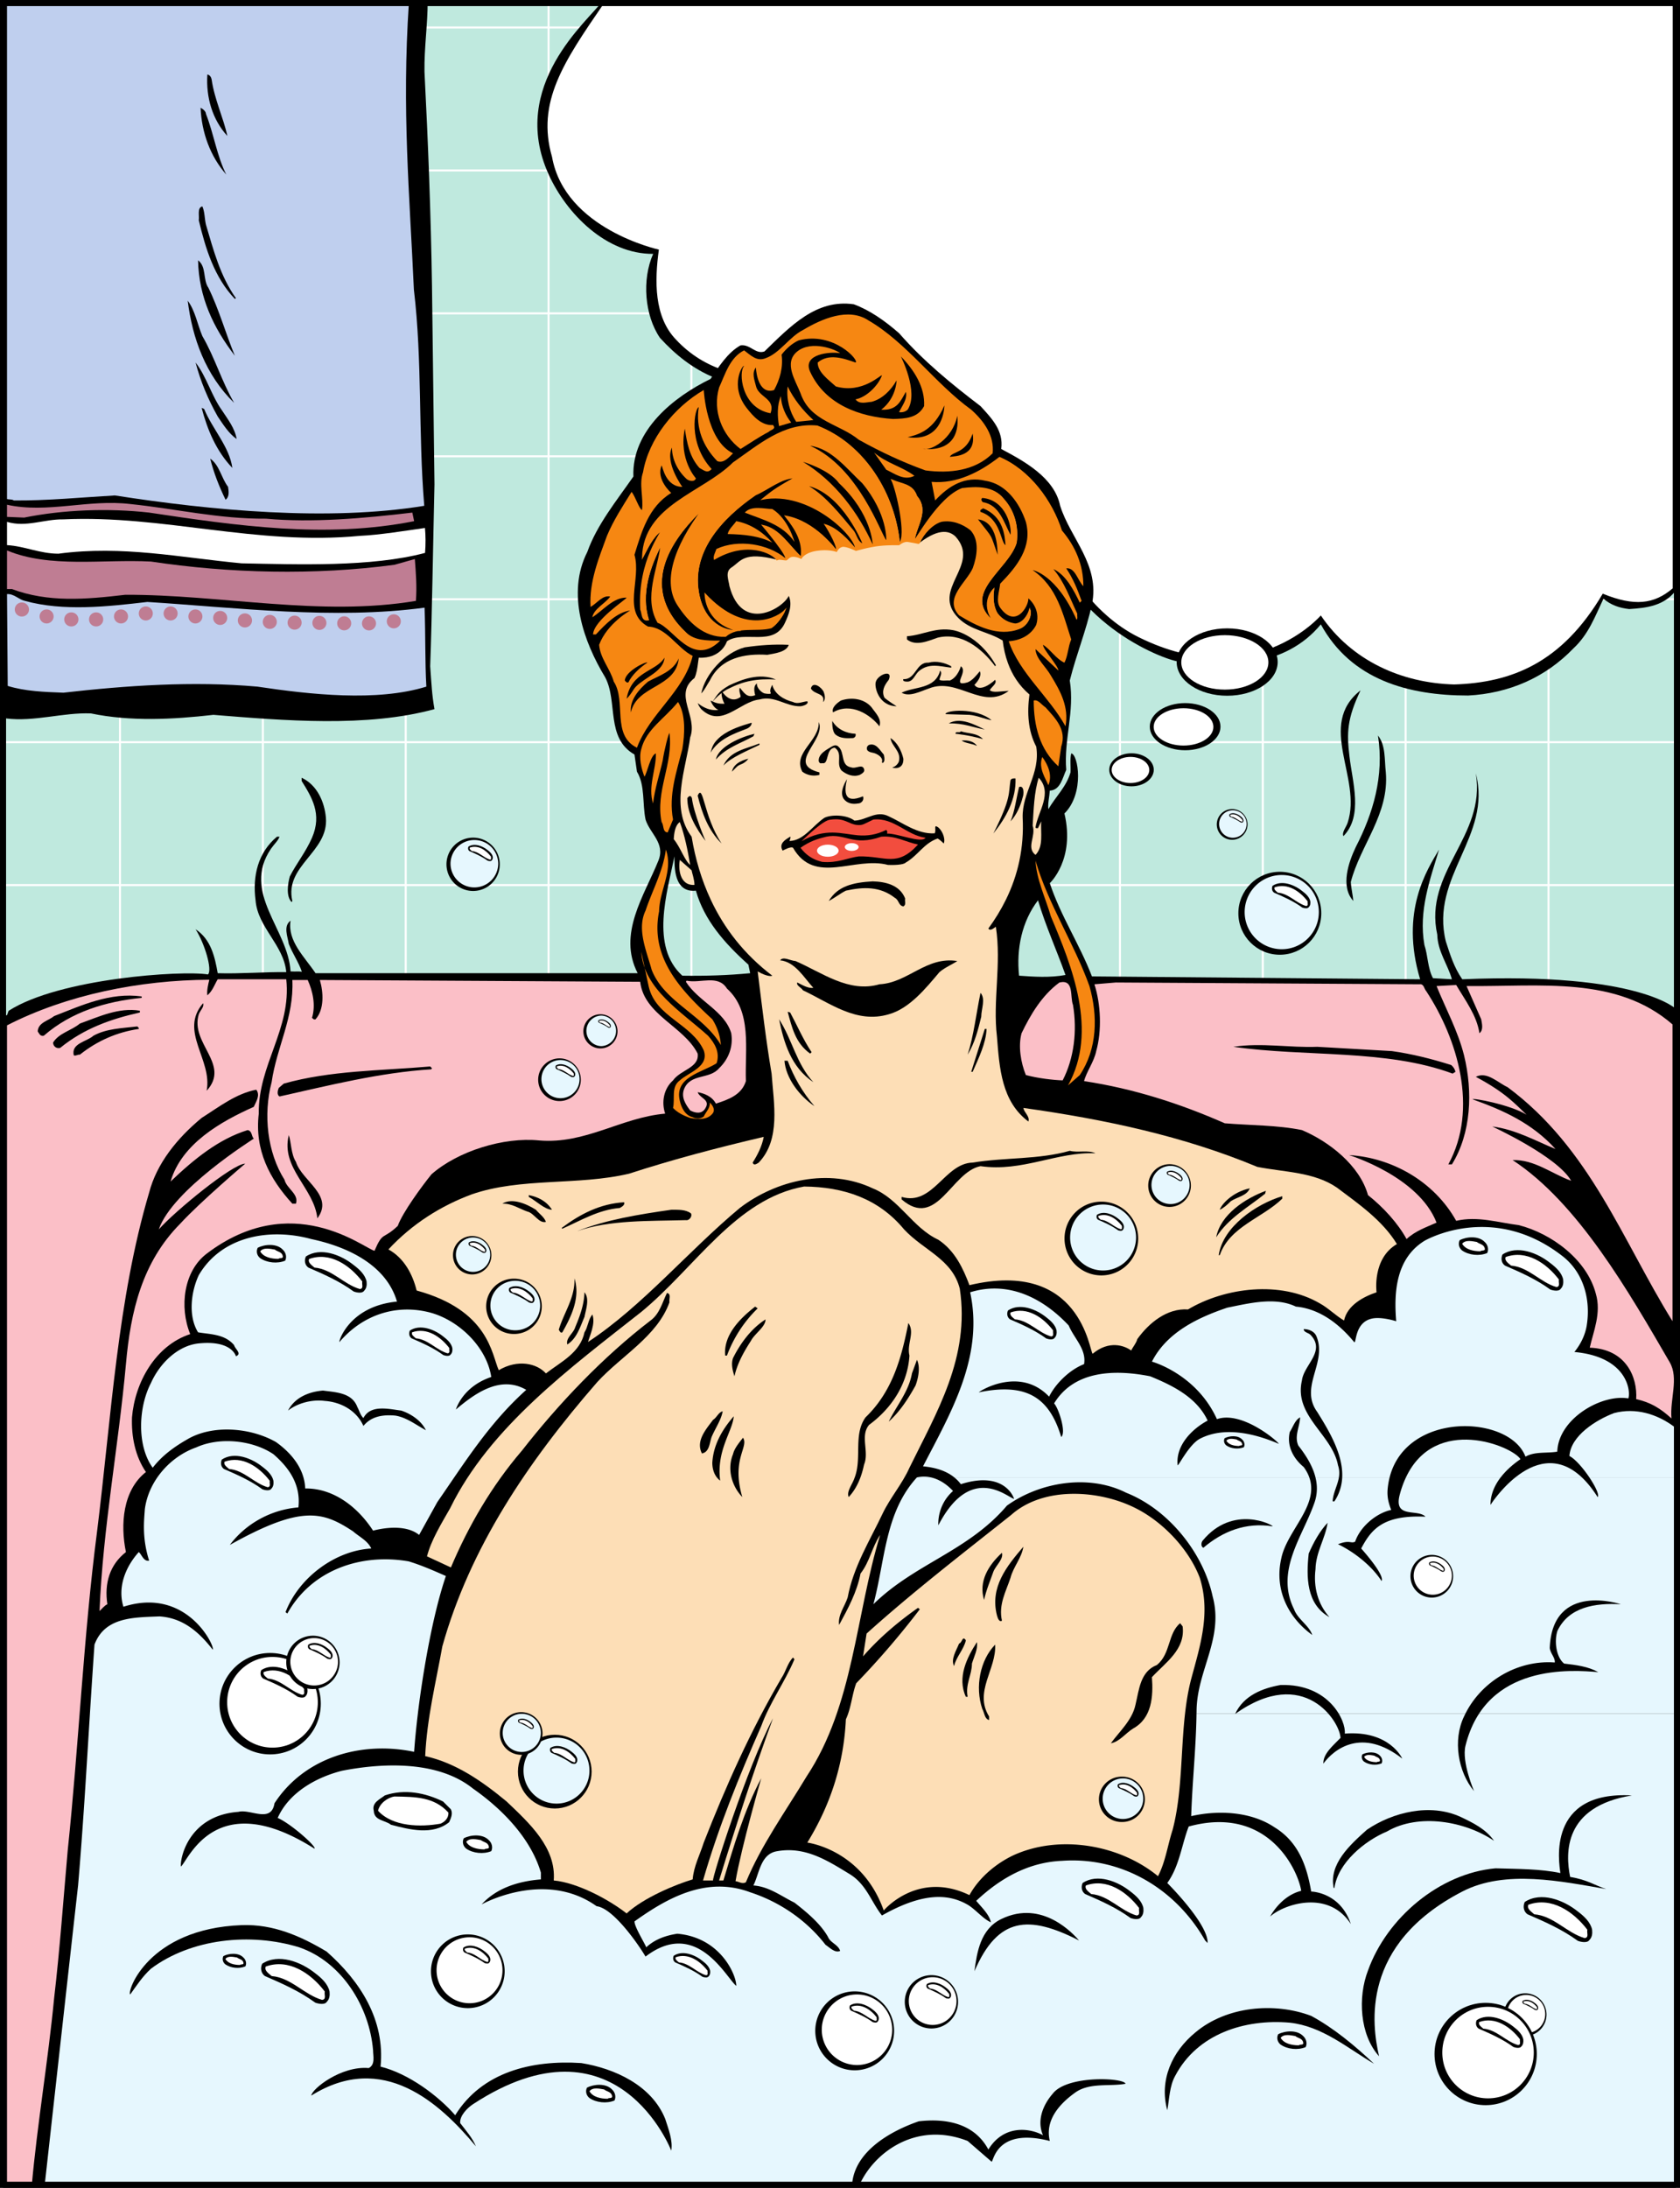 <svg xmlns="http://www.w3.org/2000/svg" width="415.023" height="540.141"><rect width="100%" height="100%" fill="#333333" stroke="none"/><path fill="#bfe9de" d="M413.906 258.55V.75H.75v257.8h413.156"/><path fill="none" stroke="#fff" stroke-width=".5" d="M206.09 243.64V.54m35.289 243.1V.54M.73 218.523h413.543M.73 183.234h413.543M.73 147.945h413.543M.73 112.656h413.543M.73 77.367h413.543M.73 42.078h413.543M.73 6.79h413.543M29.648 243.64V.54m35.286 243.1V.54m35.293 243.1V.54m35.285 243.1V.54m35.288 243.1V.54m105.868 243.1V.54m35.289 243.1V.54m35.289 243.1V.54m35.289 243.1V.54"/><path d="M413.934 145.871c-2.91 3.707-7.145 4.234-11.47 4.5-2.382-.266-4.5-.969-6.35-2.558-2.028 4.234-3.618 8.734-7.41 12.261-6.97 7.235-15.97 11.117-26.024 11.645-14.82 0-28.887-3.89-36.387-17.567-8.645 10.5-22.902 10.95-35.602 9.102-5.382-1.149-29.582-11.305-32.644-35.379 0 0-13.848 8.633-27.703 4.234-12.715-4.039-33.688-15.449-37.668-38.464-11.469 4.058-22.055-1.852-29.645-10.235-3.793-5.558-4.496-14.379-1.676-20.73-11.554.086-21.406-9.86-25.847-19.676C125.59 21.086 145.387 5.07 148.652.48h265.282v145.391"/><path fill="#fff" d="M413.227 145.254c-4.672 3.969-9.493 4.488-17.29 1.324-10.093 17.133-22.585 21.969-36.699 22.41-12.968-.355-25.355-5.836-32.945-17.039 0 0-16.664 19.36-44.957 5.39-11.516-5.683-20.383-18.702-22.68-30.878-20.191 8.27-27.781 3.797-37.398-.703-9.617-4.942-24.602-14.98-27.79-33.172-9.702 1.324-19.495-1.234-26.464-8.734-5.473-5.645-5.297-14.555-4.238-22.23 0 0-23.207-5-26.395-22.892-3.922-13.48 2.942-23.527 12.633-37.628h264.223v144.152"/><path d="M303.156 171.77c6.89 0 12.477-3.723 12.477-8.317s-5.586-8.316-12.477-8.316c-6.89 0-12.476 3.722-12.476 8.316 0 4.594 5.586 8.317 12.476 8.317"/><path fill="#fff" d="M302.582 170.258c5.941 0 10.758-3.008 10.758-6.723s-4.817-6.722-10.758-6.722c-5.941 0-10.758 3.007-10.758 6.722 0 3.715 4.817 6.723 10.758 6.723"/><path d="M292.773 185.227c4.825 0 8.735-2.606 8.735-5.82 0-3.216-3.91-5.821-8.735-5.821-4.824 0-8.734 2.605-8.734 5.82 0 3.215 3.91 5.82 8.734 5.82"/><path fill="#fff" d="M292.375 184.074c4.07 0 7.375-2.066 7.375-4.61 0-2.546-3.305-4.609-7.375-4.609-4.074 0-7.375 2.063-7.375 4.61 0 2.543 3.3 4.61 7.375 4.61"/><path d="M279.527 194.133c3.04 0 5.5-1.828 5.5-4.078s-2.46-4.075-5.5-4.075c-3.039 0-5.504 1.825-5.504 4.075s2.465 4.078 5.504 4.078"/><path fill="#fff" d="M279.273 193.324c2.567 0 4.645-1.445 4.645-3.23 0-1.781-2.078-3.223-4.645-3.223-2.566 0-4.648 1.442-4.648 3.223 0 1.785 2.082 3.23 4.648 3.23"/><path d="M105.656.133c0 6-.883 11.648-.793 17.554.883 17.208 1.586 35.29 1.852 52.758l.617 49.14c-.352 14.911-.613 32.731-1.059 44.907.325 4.488.442 7.145 1.059 10.586-16.762 4.586-37.14 2.824-54.61 1.41-10.054 1.149-20.468 1.676-30.257-.351-6.973-.266-13.942 2.117-21 1.234h-.352V.133h104.543"/><path fill="#bfcfee" d="M101.008.75c-1.762 26.46.18 47.2 1.238 70.754 2.117 17.824 1.059 35.289 2.559 53.375-23.82 3.883-52.61 1.148-76.43-2.559-7.766.442-16.941 1.325-24.969 1.235-.441-.352-1.144-.176-1.676-.352V.75h99.278"/><path d="M52.281 19.629c.707 4.941 2.914 9.441 3.883 13.941-3.707-4.058-5.293-9.527-4.941-15.175.617.09.972.707 1.058 1.234m-1.41 8.473c1.938 4.937 2.734 10.496 5.027 14.996-3.968-4.5-6.086-10.41-6.351-16.496.531.265 1.324.878 1.324 1.5m0 27.348c1.852 6.26 3.527 12.702 7.41 18.171l-.265.176c-5.114-5.379-7.235-12.438-8.91-19.406.175-1.235-.442-3.09.882-3.442.617 1.414.528 3 .883 4.5m.617 15.613c2.645 5.383 4.32 11.473 6.528 16.766-5.293-6.883-8.91-14.473-9.086-23.558 2.117 1.59 1.148 4.765 2.558 6.792m-1.5 11.911c3.086 5.293 4.766 11.207 7.852 16.5-7.059-6.883-10.32-15.97-11.469-25.23 1.852 2.468 2.383 5.82 3.617 8.73m4.852 18.351c1.5 2.293 3.176 4.41 3.617 7.059-1.941-1.324-3.352-3.617-4.676-5.559-2.379-4.234-4.234-8.644-5.468-13.32 2.734 3.527 3.882 8.117 6.527 11.82m-4.41-.351c2.027 4.937 6.265 9.351 6.968 14.554-3.968-4.144-6.175-9.437-7.586-14.82l.618.266m5.91 19.23c.176 1.149.355 2.469-.617 3.176-1.59-3.262-2.914-6.617-3.793-10.145 2.293 1.59 2.734 4.766 4.41 6.97"/><path fill="#bf7d93" d="M65.691 128.055c11.383 1.058 24.262-.086 36.172-1.5l.442 2.117c-21.88 4.324-43.672 1.148-65.461-2.117-10.145-1.145-21.262-.707-30.88 1.234l-4.234-.176v-3c9.97 2.207 20.028-1.41 30.438-.176 11.203 1.149 21.789 3.708 33.523 3.618"/><path fill="#fff" d="M88.984 132.29c4.496-.177 11.672-1.325 15.996-1.942.176 1.855.2 4.043.024 6.16-13.235 3.531-31.547 2.84-45.313 2.574-15.082-1.41-29.464-4.496-45.257-2.379-4.586 0-8.293-1.855-12.704-2.117v-5.738c4.766 1.414 9.176-.703 13.938-.618 24.703-1.144 47.555 6.532 73.316 4.06"/><path fill="#bf7d93" d="M37.285 138.64c19.32 2.915 40.492 3.442 60.168.798l5.027-1.415c.266 3.618.528 6.704.266 10.325-23.469 3.968-48.258-1.59-71.812-1.5-9.707 1.144-19.059 1.941-27.97-1.414H1.73v-9.528c10.676 4.414 23.555 2.117 35.555 2.735"/><path fill="#bfcfee" d="M6.14 148.348c9.528 2.644 20.47 1.41 30.262.265 22.055 1.41 46.16 4.407 68.48 1.41.266 6.97.087 13.145.442 19.497-12.265 3.792-28.781 1.94-41.75 0-15.969-1.415-32.465-.266-47.906 1.5-4.762-.176-9.527-.352-13.762-1.676l-.176-22.672c1.766-.09 2.825 1.32 4.41 1.676"/><path fill="#bf7d93" d="M5.387 152.21a1.732 1.732 0 1 0-.004-3.463 1.732 1.732 0 0 0 .004 3.464m6.125 1.715a1.732 1.732 0 1 0 .004-3.464 1.732 1.732 0 0 0-.004 3.464m6.128.734a1.731 1.731 0 0 0 0-3.465 1.733 1.733 0 1 0 0 3.465m6.126 0a1.732 1.732 0 1 0 0-3.465 1.733 1.733 0 1 0 0 3.465m6.124-.734a1.732 1.732 0 1 0 .005-3.464 1.732 1.732 0 0 0-.004 3.464m6.129-.735a1.732 1.732 0 1 0-.004-3.464 1.732 1.732 0 0 0 .004 3.464m6.125 0a1.732 1.732 0 1 0 .005-3.465 1.732 1.732 0 0 0-.005 3.465m6.128.735a1.731 1.731 0 1 0-1.734-1.73c0 .956.777 1.73 1.734 1.73m6.125.367a1.732 1.732 0 1 0-.003-3.464 1.732 1.732 0 0 0 .003 3.464m6.129.613a1.731 1.731 0 0 0 0-3.465 1.733 1.733 0 1 0 0 3.465m6.125.367c.957 0 1.73-.773 1.73-1.73a1.733 1.733 0 1 0-1.73 1.73m6.125.184a1.732 1.732 0 1 0 .005-3.465 1.732 1.732 0 0 0-.005 3.465m6.129.063a1.732 1.732 0 1 0-.003-3.465 1.732 1.732 0 0 0 .003 3.465m6.125.105a1.732 1.732 0 1 0-.003-3.464 1.732 1.732 0 0 0 .003 3.464m6.125.015a1.732 1.732 0 1 0 .005-3.464 1.732 1.732 0 0 0-.005 3.465m6.129-.508a1.732 1.732 0 1 0-.003-3.465 1.732 1.732 0 0 0 .003 3.465"/><path d="M222.11 82.27c6 6.882 13.144 12.703 20.113 17.996 2.824 3.086 5.734 6.086 5.117 10.586 5.648 3 13.144 7.058 14.558 14.027 2.559 8.117 9.88 14.559 7.852 24.348-1.414 6.441-3.883 12.441-5.473 18.793 1.235 7.765-1.5 14.558-.879 22.054-.882 1.852-1.414 5.028-4.058 5.117-.09 1.5-.531 3.176-.356 4.59 1.852-3.18 4.414-5.472 5.473-9.09.086-1.586-.18-3.175.176-4.675 1.676.09 3.379 9.796-1.676 14.824 2.684 11.394-3.617 17.203-3.617 17.203 2.644 8.027 7.41 15.172 10.41 23.023l81.074.707c-5.047-16.796 1.766-27.085 4.676-32.023-2.207 7.41-5.117 15.086-3.617 23.555.883 2.644.793 5.734 2.117 8.203l4.676.265c-.969-3.527-3.528-6.882-3.617-11.027-3.442-15.527 12.086-24.172 9.527-39.789 4.059 15.527-11.379 25.496-7.41 41.465 1.058 3.265 2.031 6.441 4.058 9.351 44.336-1.847 53.11 7.586 53.11 7.586l-.356 290.774H.758l.355-289.54c.883.442.707-.616 1.059-1.058 12.445-7.976 42.676-10.015 49.203-8.957 1.148-1.058-.816-7.676-3.063-11.156 3.793 2.469 4.762 6.793 5.47 10.851 5.558.176 11.972-.347 16.937-.265-.617-6.703-7.055-11.028-7.586-17.73-.793-6 .617-11.825 5.293-15.704h.617c-.262.883-1.324 1.852-2.117 2.996-7.32 10.852 4.234 19.766 4.855 30.262 1.649.094 1.735-.082 2.793.094-.793-2.383-2.265-4.418-3.234-6.887-.266-1.762-1.414-4.41.441-5.734-.797 5.027 3.438 8.91 6.172 12.968h79.578c-5.031-9.703 1.676-19.23 5.117-27.789 1.766-4.324-2.117-6.707-3.175-10.148-.797-3.879-.09-8.469-2.121-11.82l-.614-4.235c-7.148-4.058-4.058-13.058-7.234-19.054-5.297-8.735-9.617-20.73-4.414-30.965 2.383-6.707 7.148-12.532 11.383-18.618-.442-11.378 9.968-19.671 19.054-24.085 2.028-2.997 4.235-6.528 7.41-8.29 2.383-.355 3.708 2.293 5.91 1.497 6.442-6.262 12.794-12.97 22.06-11.645 4.054 1.5 7.761 4.148 11.202 7.148zm-55.493 129.156c-1.851 9.086-6 22.23 1.942 29.465 5.734.086 11.293-.09 16.761-.618l-.441-2.117c-5.91-5.293-10.938-11.027-12.969-18.261-5.52.59-5.293-6.086-5.293-8.47zm89.809 10.851c-3.969 5.203-5.38 11.91-4.676 18.614 3.707.265 7.59.53 11.469-.176-2.203-6.176-4.938-12.176-6.793-18.438"/><path fill="#f68712" d="M239.93 101.148c3.265 2.91 5.734 6.528 5.293 10.762-4.32 4.324-10.676 5.027-16.586 4.235-5.645-2.028-11.114-4.586-16.496-7.586-4.852-3.97-12-4.5-14.383-11.47-1.145-3-4.297-7.51-.793-10.323 3.574-2.864 9.617-.438 10.586.441-2.293-.441-9.465.125-7.41 4.59 3.75 8.137 12.265 11.117 20.468 11.644 3-.09 6.086-.175 7.676-3.175.266-4.676-2.469-8.91-5.734-12.262 0 0 4.5 8.82 1.676 13.144-.618.528-1.235.704-2.118.618.707-1.59 2.118-3.176 1.676-5.028-1.355 2.36-2.172 4.645-6.086 4.41 3.75-2.867 3.793-7.234 3.793-7.234-1.414 2.469-3.531 4.586-6.176 5.293-1.324.09-3 .707-3.972-.617 2.562-.442 5.558-3.266 6.531-5.91-.176-.356-4.758 4.62-11.383 2.734-1.851-1.676-4.496-3.531-4.496-5.91 2.734-2.297 6.352-1.059 9.348 0 1.062-.442-5.414-7.727-14.024-5.473-1.59.707-3.09 2.031-4.238 3.531.445 3.086-.441 6.176-1.852 8.735-3.601 1.164-4.41-3.793-4.496-5.559-1.062 1.324-.355 3.086 0 4.5.614 2.91 4.938 3.086 3.614 6.793-7.293-1.3-7.938-10.324-6.528-11.648-.265-.528-3.703 4.793.618 10.324 1.66 2.121 3.707 4.41 6.527 4.234.883 1.059-.617 1.149-1.055 1.676-2.383 1.235-4.676 2.824-6.972 4.235-4.586-3.442-6.97-9.438-5.293-15.176 1.5-3.262 2.648-7.41 6.175-9.172 1.59 1.148 3.09 2.824 5.293 1.941 3.528-1.238 5.91-5.293 9.262-6.972 4.59-2.735 11.207-5.645 16.148-2.38 9.438 5.47 16.497 15.614 25.407 22.055"/><path fill="#f68712" d="m200.934 103.707-4.235.441c-1.676-2.558-2.469-5.648-2.117-8.734 1.5 3.086 3.707 5.91 6.352 8.293m-19.848 8.203c-.969.969-2.293 2.559-3.883 1.942-3.527-3.618-5.379-8.207-4.586-13.32-.969.175-2.793 8.777 3.176 15.261-1.059 1.234-1.941.266-3-.266-2.469-2.734-3.086-6.175-3.617-9.703-1.559 7.649 2.734 12.262 2.734 12.262-.262.969-1.676.707-2.293.176-2.293-2.117-3.617-4.938-3.617-7.762-1.816 3.707 2.559 9.703 2.559 9.703-4.13-.031-4.852-4.941-5.118-5.293-1.46 3.465 2.383 6.793 2.383 6.793-5.648 3.442-7.324 9.617-9.086 15.262 1.762 6.176-3.18 14.117 3.352 17.734 4.586.176 7.144 5.293 11.027 7.235-2.117 8.734-10.676 14.289-13.765 22.671-6.352-3.09-2.555-11.468-5.73-16.32-.884-3.176-3.356-5.734-3.618-9.086 1.969-5.289 7.672-8.472 7.672-8.472-3.262.445-5.996 3.265-8.469 5.914h-.703c.176-3.532 8.203-8.649 8.293-9.09-3.266-.086-5.738 3.09-8.469 4.855.352-2.117 3.262-3.441 4.41-5.117-1.855-.441-3.265 1.676-4.851 2.559-.356-6.266 2.027-12 4.058-17.559 1.586-3.793 3.88-7.32 6.086-10.851.969 1.234 1.785 4.042 2.559 4.5.441-3-.793-6.352.262-9.352 1.414-8.203 7.675-16.055 15-20.29 0 0 .625 12.52 7.234 15.614m14.379-7.586-3 .883c-.438-2.293-.527-5.207.441-7.41.09 2.469 1.235 4.941 2.559 6.527"/><path d="M233.313 100.09c-.09 2.027-1.083 8.972-9.086 7.851 2.824-.707 6.37-1.656 9.086-7.851m-5.293 10.762c8.46.66 8.785-5.383 8.468-8.204-1.152 5.762-6.527 8.735-8.468 8.204"/><path fill="#fddeb6" d="M248.484 222.145c-1.21 2.468-2.664 4.832-4.32 7.101.441.707 1.324-.09 1.852-.441 1.414 9.261-.793 18.261.265 27.082.617 7.855 1.149 16.058 7.766 21 .441-1.235-1.059-2.207-1.238-3.352 20.117 2.82 39.613 6.969 57.785 14.555 6.707 1.324 14.027 1.234 19.676 5.117 5.292 3.969 11.289 8.117 14.82 13.938-6.176 3.605-5.031 11.91-5.031 11.91-3.172 1.058-7.23 3.175-8.028 6.968-2.113-1.234-3.879-3.085-5.996-4.234-9.617-5.644-23.379-3.969-32.555 1.5-5.117-.351-9.617 3.266-12.527 7.324-.265 1.059-1.058 1.852-1.5 2.82-1.676-1.234-5.48-2.59-9.527.797-.797-.44-2.813-23.48-30.438-16.937-1.5-3.973-3.527-8.473-7.675-11.207-6.438-3-9.618-10.055-16.231-12.703-10.852-5.117-23.82-2.031-32.82 4.851-12.703 10.586-24.086 24.262-37.496 33.086.355-1.414 1.941-4.59 1.062-6.793-1.062 1.32-1.062 3.086-1.941 4.41-1.059 5.028-5.735 7.235-9.528 10.145-2.207-2.469-6.941-3.582-11.648-.793-1.762-3.883-2.402-14.797-20.29-19.676-.972-3.968-3.089-8.027-6.968-10.144 5.91-6.352 12.969-10.762 20.555-13.586 12.176-4.235 26.199-2.117 38.906-5.117 10.852-3.528 21.965-6.442 33.258-9.086-.438 2.293-1.5 4.41-2.734 6.351.265.883 1.058.266 1.5 0 5.468-5.734 3.703-14.558 3.175-21.969-1.41-8.292-2.379-16.761-3.441-25.23 2.746 1.563 3.617 1.059 3.617 1.059-6.941-5.27-11.875-11.653-15.203-18.746h72.898m-76.05-58.469c.058-.442.117-.88.183-1.301 5.7.273 6.969-4.059 6.969-4.059 4.234-2.824 11.644 1.586 14.379-4.675.883-1.942 1.855-4.325.883-6.528-1.41 3.086-11.547 9.246-14.645-2.386-.176-1.41-1.148-3.528.442-4.586 2.382-1.5 2.902-4.121 11.382-1.938-.972-1.59-7.336-4.96-15.441-.18-.176-.703.355-1.586.617-2.382 5.207-2.38 12.527-1.32 16.938 2.382 1.062-.351-5.645-8.293-5.645-8.293 4.234.883 6.442 5.032 9.527 7.852.618-3.969-1.59-7.234-3.882-10.144 7.293 1.23 12.527 8.468 12.527 8.468.707-.441-1.762-4.941-2.734-6.351 3 .882 5.558 3.707 7.59 6.086.085-3.352-11.477-14.653-23.028-12.438 2.383-1.851 2.563-2.215 8.027-5.293-3.527.09-6.527 2.824-9.789 4.235-8.472 5.824-16.289 14.277-13.941 24.968 1.441 6.551 6.137 8.844 9.527 8.57-7.105-1.714-7.941-7.25-8.027-9.011 10.234 10.914 18.437 5.379 19.672 4.055-.438 1.062-1.762 3.18-3.352 4.234-3.617.973-8.293-.527-11.293 2.121-5.293.176-9.086-3.617-11.82-7.855-3.441-5.47-1.11-13.86 6.352-23.73-6.528 6.175-17.262 18.69-4.235 30.878 2.016 1.887 5.117 1.941 8.028 1.941-6.516 6.13-11.028-3.265-14.997-4.675-3.53-6.176.176-13.235.793-19.235-2.824 5.473-5.203 12.176-3.175 18.614-1.676.355-1.414-1.586-1.852-2.555-.68-12.16 5.469-19.32 5.027-19.5-2.293 1.765-3.351 4.324-4.59 6.617.356-12.789 14.825-15.789 22.41-23.289 6.352-4.41 12.528-9.879 20.735-9.086 11.82 4.586 19.14 16.938 20.29 28.934 1.94-1.586-.618-13.055-1.852-15.614 2.382 1.059 5.117.973 6.086 3.97 3.09 3.616-.09 7.233-.618 11.03.266.262 6-10.675 11.91-12.882 3.618-.442 7.676-.528 10.145 2.558 2.648 2.91 3.707 6.793 3.176 10.762-1.942 6.617-14.028 12.617-5.559 19.5-3.457-4.703 0-8.031 0-8.031-.273 1.859-.265 4.238.883 6.09 1.238 1.585 2.734 2.292 4.414 2.558 1.852-.09 3.176-2.031 3.617-3.617.528 1.5-.62 3.969-2.562 4.676-5.203 2.027-10.496-.707-14.82-3.352-3.704-4.062 1.851-7.855 3.44-11.469 1.06-2.914 1.766-6.972-.616-9.53-2.028-1.587-4.586-2.56-7.235-2.118-2.293.617-4.586 3.176-5.468 5.293 5.085-3.828 7.496-2.735 8.82-1.5 6.441 7.148-6.352 12.969.707 20.117 3.086 3.086 7.41 3.352 10.941 5.559.23 1.898.64 3.761 1.285 5.535h-76.546m76.546 0c1.06 2.914 2.75 5.59 5.329 7.785-.618 4.586-.352 9 1.68 12.879 1.054 6.793-3.532 11.207-3.356 17.555.375 7.468-1.164 14.175-4.149 20.25h-72.898c-2.3-4.899-3.832-10.133-4.734-15.57-5.383-7.235-1.41-16.587-.352-24.528 1.941-5.293-4.234-10.586 1.059-14.645.527-1.12.707-2.437.875-3.726h76.546"/><path d="M240.281 107.059c.938 5.597-4.32 5.558-5.644 5.734.707-1.41 3.965-.79 5.644-5.734"/><path fill="#f68712" d="M225.902 117.469c-2.558 1.324-4.851-.531-6.968-1.5l-3-4.235c3.09 2.649 6.882 3.442 9.968 5.735m36.434 13.496c3.355 3.973 5.297 8.473 5.297 13.762-1.414-1.41-2.031-4.672-4.235-4.407 1.676 2.47 2.82 5.293 3.793 8.028l-.441.441c-1.5-3.09-3.441-6.883-6.531-8.293 2.738 3.176 4.148 7.32 5.914 11.027-.09.528.176 1.145-.176 1.497-4.973-11.282-10.855-12.262-10.855-12.262 6.09 4.148 7.5 10.941 9.53 17.117-.796 1.852-.796 3.969-1.675 5.734-2.031-.882-3.531-3.355-5.293-4.41 0 1.145 3.793 5.203 3.793 6.352l-5.648-5.297c.09 2.383 2.558 4.324 3.793 6.531 2.382 3.883 4.5 7.762 3.617 12.528-4.055-7.325-11.38-13.145-14.028-20.997 2.735-.175 5.473-1.414 6.797-4.058 1.239-4.028-1.941-6.531-1.941-6.531.078 2.015-3.192 7.57-6.973 2.296-1.125-1.574-.176-4.058 0-5.91 4.149-4.234 8.028-9.086 6.352-15.265-1.5-4.496-4.762-9.348-9.969-10.145-5.027-1.234-9.086 1.235-12.437 4.852l-.883-4.586c6.176.531 11.91-2.383 16.761-6.176 7.5 3.176 13.059 10.762 15.438 18.172m-71.546-5.293c4.03 2.504 5.468 8.117 5.468 8.117-2.91-4.324-7.852-5.469-12.262-7.234 1.59-1.852 4.942-.883 6.793-.883m.001 8.293c-3.263-1.676-7.056-2.027-11.028-2.117.265-1.235 1.41-2.118 2.117-3.176 3.441.617 6.527 2.648 8.91 5.293"/><path d="m246.016 164.227-.176.265c-3.438-4.59-8.469-8.472-14.203-7.058-2.293.793-5.383 2.203-7.586.441v-.793c3.879-.266 7.058-2.297 11.379-1.5 0 0 6.113.86 10.586 8.645m-51.168-5.027c-.528 1.76-3.352 2.113-5.293 2.468-5.559-.356-11.47.707-14.203 6.352-.707 1.058-1.235 2.292-2.118 3.175.97-4.761 5.735-10.058 10.762-11.379 3.707-.53 7.059-.796 10.852-.617M157.09 169.52c-.883.968-.828 1.46-2.293 3 1.137-6.766 7.32-6.708 9.351-10.145-.18 3.352-4.675 4.762-7.058 7.145m-1.235 6.351c-.355-3 1.942-5.644 4.235-7.586 2.734-1.5 6.176-2.472 7.586-5.734-.707 7.32-10.324 6.527-11.82 13.32m4.058-12.261c-1.766 1.144-3.793 2.995-4.676 4.85-.441.177-.617-.175-.883-.44.086-2.293 5.383-4.852 5.56-4.41m75.073.882v.352c-2.91-.352-5.558-1.235-8.027.883-.969.878-1.41 2.648-2.91 2.558-.442 0-1.149-.09-.883-.617 3.086.176 3.086-4.234 6.176-4.059 1.941-.53 4.058 0 5.644.883"/><path d="M239.047 168.46c1.148-.44 2.207-1.765 3-2.733.531 1.058-.442 2.468-1.324 3.351 1.5 2.207 5.117-1.234 5.117-1.234.531.969-.883 1.676-1.324 2.558.793.703 2.582.254 4.675.176-6.527 4.852-12.613-3.441-19.671-.617-2.118.707-4.852 2.207-6.793 1.059 3.265-1.59 8.293-.793 9.527-5.47.617.704-.086 1.5-.176 2.294.707.351 1.676.086 2.559.176 2.004-.797 2.734-3.528 2.734-3.528 1.942 1.41-2.558 5.203 1.676 3.969m-63.16 4.929c1.191-1.476 1.226-2.449 4.23-4.167 2.985-1.387 7.41-3.223 11.555-1.457-4.762-.266-8.008.375-11.8 2.316 0 0-1.778.738-3.985 3.309"/><path d="M182.938 172.078c.117-.445-.528-1.41-.176-2.293 1.031 1.215 1.765 2.645 3.793 1.852-.008-.207-.707-2.117.441-2.91-.176.968 1.024 2.214 1.852 2.468.886.176 1.742.176 1.558-.132-.43-.715.383-1.985.383-1.985.531 2.293 2.914 3.707 5.117 4.234 1.149.618 2.383-.09 3.528-.175.441.707-.97 1.148-1.676 1.234-3.617.09-6.352-2.734-10.145-1.676-4.941.528-9.351 7.235-14.379 2.383-.164-.215-.53-.586-.882-1.5 2.738 2.262 5.117 1.676 5.117 1.676-1.274-.453-1.942-2.293-1.942-2.293 1.524.738 2.118.793 3.442.793-.14-.363-.875-1.527-.696-3.207 0 0 1.965 3.515 4.664 1.531m36.613-4.234c-1.058 1.324-1.85 2.734-1.058 4.41.883.793 3 2.117 3 2.117-4.617-.121-5.558-5.027-5.117-6.086.527-1.765 4.324-3.176 3.176-.441m116.554 2.594c-3.335 6.996-3.44 10.5-2.734 16.324.707 6.261 3.442 14.644-1.5 19.672-.441-.973.707-2.207 1.059-3.352 3.617-10.941-7.762-24.086 3.175-32.644m-132.609.406c.262.703.527 1.941-.18 2.469.618-2.293-2.203-1.766-2.996-3.352.528-1.941 2.73-.176 3.176.883m11.82 3.793c.97 1.41 2.559 2.824 1.942 4.675-2.207-2.824-7-6.042-11.469-3.44-.441-1.15.969-2.294 1.938-2.911 2.562-.883 5.734-.531 7.59 1.676"/><path fill="#f68712" d="m262.16 184.34-.703 4.855c-4.59-4.148-6.09-9.972-6.09-16.234 1.059-.356 1.942 1.059 2.914 1.676 2.469 2.734 5.293 5.558 3.88 9.703m-93.602.617c-1.41 5.559-3.442 11.293-2.293 17.379l-1.325 3.18c-1.324-.09-.882-1.766-1.5-2.559-1.59-7.676 2.91-14.293 1.942-21.969-.176-.176-1.324 4.324-1.676 6.793-.793 3.528-1.941 6.883-2.383 10.586-1.324-4.234.793-8.379.707-12.351-1.324.355-2.207 4.941-2.824 5.734-.793-2.027-1.41-4.676-.793-6.793 1.234-4.937 5.734-7.496 9.086-11.645 1.941 3.09 1.676 7.942 1.059 11.645"/><path d="M244.957 177.813c-1.781-.297-3.527-1.149-5.469-1.325l-5.91-.175c-.09-.97 7.477-1.739 11.379 1.5m-33.613 3.351c.18.531-.176.973-.617 1.059-1.586.09-3.086.09-4.235-.793-1.058-.793-.879-3.442-.879-3.442 1.145 2.032 3.438 3.09 5.73 3.176m31.938-1.059c-2.734-.44-5.168-1.609-8.91-1.5 2.91-1.675 6.442.356 8.91 1.5m-40.847 10.586v.618c-1.551.402-3.086.09-4.235-.793-2.469-4.676 4.235-7.5 4.059-12.262 1.941 4.5-8.293 10.32.176 12.437m-16.762-12.261c.09.707-.684 1.285-1.234 1.5-3.016 1.18-6.883 2.472-8.91 5.91.44-1.5.605-2.403 2.558-4.059 2.293-1.761 4.941-2.558 7.586-3.351m57.168 4.058c-3.582-1.05-6.793-1.324-6.793-1.324 0-.793 1.058-.086 1.324-.617 1.852.617 3.969.355 5.469 1.941m-56.727-.707c-3.175 1.766-6.617 2.735-9.261 5.735.648-3.301 6.441-5.645 9.527-6.352l-.266.617m37.055 5.559c.078 2.918-2.734 2.293-2.734 2.117.703-.086 1.586-.969 1.675-1.676.442-2.383-1.855-3.527-2.117-5.558 1.676 1.058 2.735 3.175 3.176 5.117m18.172-3.176c-1.145-.617-2.824-.617-3.793-1.324 1.59-.176 3.176.265 3.793 1.324m-53.727-.262c-3.086 1.496-7.008 3.09-8.91 5.114 1.676-3.703 5.735-4.145 8.91-5.47v.356m154.735 6.77c.879 10.324-6.266 17.91-8.649 27.086.09 1.586.531 3.351.617 4.676-3.261-3.618-1.144-9.618.618-13.32 4.234-8.208 7.058-17.47 5.472-27.528 1.942 2.469 1.586 5.91 1.942 9.086m-124.032-4.391s.399 1.34 0 1.852c-.398.512-.441 0-.441 0 .352-1.059-.973-1.852-1.676-2.117-.617-.262-1.414-.176-1.941-.793-.262-.496-.09-1.059.441-1.32 1.762-.532 2.645 1.32 3.617 2.378"/><path d="M207.113 184.34c1.676 1.414.438 4.676 3.176 5.117 1.145.441 2.734-.969 3.172.441.266.707-.617 1.149-1.055 1.41-1.68.618-3.265-.085-4.5-1.054-1.5-1.766.442-4.149-1.68-5.649-2.312.153-1.386 4.211-3.07 3.817-.617.101-.68-.02-.898-.465-.176-1.852 2.031-2.898 3.176-3.617 1.148-.719 1.68 0 1.68 0"/><path fill="#f68712" d="M258.984 193.867c-.617-1.586-2.558-4.234-1.5-6.969 1.414 1.942 2.559 4.5 1.5 6.97"/><path d="M184.879 187.34c-1.332 1.613-2.117 1.148-3 2.117l-1.059 1.059c.438-2.38 3.532-3.086 4.059-3.176M80.512 201.895c.707 8.472-10.32 11.824-8.293 20.558l-.176.266c-1.41-1.414-.969-4.5-.441-6.352 1.68-3.265 3.914-5.972 5.472-9.531 2.567-5.875-.09-10.055-2.558-14.027v-.793c3.793 1.765 5.644 5.91 5.996 9.879"/><path fill="#fddeb6" d="M255.809 204.281c.09.262.355.176.617.176l.797-1.676c-.18 2.91.617 6.172-1.414 8.29-2.383-1.852.18-4.587-.707-7.235.265-4.055.355-8.203 1.5-11.82 3.53 3.793-.176 8.293-.793 12.265"/><path d="M250.871 192.191c.176 5.118-2.297 9.618-5.473 13.586 4.477-8.82 3.707-9.968 4.235-13.144.265-.531.793-.442 1.238-.442m-37.671 4.411c.35.972-.442 1.765-1.235 1.765-1.5.266-2.75-.086-3.547-1.144-.969-1.5.016-3.532.809-4.856-.747 3.324-.684 6.14 3.972 4.235m39.434.265c-.531 2.117-1.5 4.324-3 5.914 1.058-2.472 1.414-5.648 2.117-8.472 1.238-.528 1.238 1.68.883 2.558m-74.371 11.383c-3.262-3.176-4.852-7.5-5.91-11.824 1.41-3.176 1.39 5.023 5.91 11.824m-7.336-11.21c.441 3.792 3.367 10.589 3.367 10.589-2.383-3.172-4.5-6.703-4.5-10.586.355-.441.781-.887 1.133-.004m59.98 8.699c.438-.793-.297-2.21.672-1.593 1.059.617 2.09 2.867 1.559 4.105 0 0-.824-.855-1.5-1.238-3.43 1.191-4.836 4.18-7.899 5.957-.644.61-3.125.613-4.363.574-8.293-2.207-18.086 5.117-23.469-4.234-.527-.442-2.558.703-2.558.703-1.059-1.762.707-2.735 1.855-3.438.262 0-.18 1.055-.18 1.055 3.532-.086 5.649-3.703 8.649-5.734 1.683-.813 5.469-.793 7.41.707 3-.086 5.379-2.645 8.469-1.059 3.351 1.5 7.031 4.46 11.355 4.195"/><path fill="#f24d3e" d="M211.809 203.688c1.359.113 1.636-.278 3.949-1.352 5.117-.527 8.203 3.883 12.879 4.5-.98 1.476-6.86-1.098-9.496-1.035.09-.442.058-.64-.207-.906-2.36 1.18-4.63 1.539-7.02 1.332-3.875-.329-8.027-1.957-13.91 1.472 1.266-1.234 5.488-5.32 7.168-5.328 3.61-.523 4.371 1.125 6.637 1.316"/><path fill="#fddeb6" d="M167.941 202.957c1.235 3.352 1.942 6.969 2.559 10.586-1.414-1.148-2.383-4.324-4.059-6.352.086-1.59.352-3.441 1.5-4.234"/><path fill="#f24d3e" d="M217.7 206.574c3.585-.304 5.995 1.32 9.085 1.938-5.234 5.699-7.95 2.8-14.629 2.925-2.574.305-5.27 1.715-9.066 1.348-2.328-.55-4.008-1.715-5.332-3.476 2.27-1.61 4.23-2.223 6.355-2.735 4.676-.972 6.555 2.473 13.586 0"/><path fill="#f68712" d="M162.824 225.012c-2.293 11.379 5.293 19.406 13.145 26.64a13.604 13.604 0 0 1 2.117 6.352c-4.41-7.496-14.027-10.586-17.113-18.613-1.235-4.586-3.707-9.97-1.5-14.555 1.675-5.031 4.32-9.707 5.027-15.086 1.852 5.293-1.586 9.969-1.676 15.262"/><path fill="#fddeb6" d="M170.852 214.867c.09.613.707 2.293.707 3.613-3.86.208-3.973-4.41-3.618-6.175l2.91 2.562"/><path fill="#f68712" d="M269.129 243.45c2.121 7.41 1.941 15.527-2.379 21.968l-2.914 2.559c7.5-13.41.973-29.38-4.234-41.73-1.32-4.587-3.528-9-3.793-13.763 3.09 10.676 9.527 20.38 13.32 30.965"/><path d="M223.61 221.836c-.176.617.35 1.5-.442 1.941-1.234-.18-1.059-1.59-2.117-2.117-3.617-2.824-7.676-2.738-12.086-1.765-1.414.703-2.738 1.765-4.235 2.558 2.204-3.707 6.02-4.582 10.852-4.851 3.176.085 6.703.878 8.027 4.234"/><path fill="#f68712" d="M174.91 255.71c1.676 1.852 3 4.15 2.117 6.794-3.527 2.293-10.5 3.351-9.086 9.266.352 1.675 1.32 3.617 3.176 4.058.883.442 1.942.442 2.735-.176.527-1.148 1.59-2.03 1.5-3.441.707.703 1.324 1.676.793 2.559-1.325 1.851-3.793 1.585-5.645 1.234-1.59-.531-3.176-1.324-4.234-2.469.527-2.297-.532-5.207 1.675-6.797 2.207-2.027 7.32-3.351 5.91-7.41-3-6.617-11.82-8.203-13.585-15.703l-1.852-8.645c.617 9.262 9.969 14.82 16.496 20.73"/><path d="M217.258 243.008c7.058-.352 11.554-6.969 19.23-5.735-.988.692-3.086 1.59-4.41 2.735-3.351 3.969-7.41 9-12.527 10.41-8.028 2.383-14.559-2.824-21.176-5.91-.441-.707-1.762-1.235-1.41-1.942 1.234.618 2.648 1.5 3.969 1.325-2.293-2.47-4.5-6.442-8.204-6.793.708-1.059 2.473.086 3.793.175 6.528 2.825 13.145 7.942 20.735 5.735"/><path fill="#fbbfc7" d="M70.719 241.773c1.324 12.262-6.969 21.082-6.793 33.172-1.059 9 2.648 16.055 8.293 22.23h.883c.796-2.382-2.293-3.702-2.82-5.91-4.239-6.702-5.298-16.054-3.18-24.085 1.238-8.645 5.558-15.97 5.117-25.23h3.793c1.238 2.734 2.031 6.175 1.062 9.35.262.177.438.532.88.352 2.206-2.468 1.94-6.703 1.058-9.703l79.136.442c.97 8.203 10.762 10.941 14.204 17.734.441 3.527-4.235 3.969-6.086 6.613-2.297 2.032-2.914 5.383-1.942 8.207-10.941.97-19.672 7.586-31.144 6.617-8.73-.882-20.055 2.622-26.582 8.356-2.297 2.824-7.188 9.477-8.332 12.742-3.707 3.527-3.637 1.219-5.754 6.16-2.824-.793-20.469-15.226-41.465.707-5.664 4.301-6.793 13.145-4.059 19.852-8.644 2.82-13.672 11.996-14.379 20.555-.175 4.761.793 9.613 3.442 13.496-5.735 4.5-6.352 12.968-4.942 19.761-3.968 3.09-5.382 7.676-4.586 12.883-.796.352-1.414 1.235-1.941 1.676.879-20.82 4.672-40.496 6.527-60.96 1.145-12.97 3.97-25.145 13.41-34.673 4.938-5.383 16.055-14.82 16.055-14.82-3.086 0-17.379 11.734-21.347 16.23 3.351-9.789 23.113-22.144 23.464-22.406-.617-.617-.351-1.855-1.5-2.117-7.144 2.203-13.23 7.144-19.054 12.703 2.734-9.352 12.441-14.82 20.554-18.437.532-1.235 1.676-2.825.618-4.235-5.028.969-9.176 4.235-13.496 6.969-6.09 5.027-11.118 11.293-12.97 18.437-7.85 26.47-9.35 55.579-12.882 83.813-3.352 25.848-4.496 52.578-7.234 78.601-1.059 11.91-1.938 24.352-3.352 36.438-1.5 15.617-4.145 30.789-5.555 46.582H1.73V253.152c14.82-7.586 32.856-11.18 49.973-11.265-.266 1.144-.652 2.613-.48 3.855 1.324-1.144 1.765-2.644 2.558-3.969H70.72"/><path fill="#fbbfc7" d="M179.586 244.066c6.262 5.649 4.41 14.91 4.676 22.852-1.059 3.437-4.41 4.586-7.41 5.555-.973-1.852-3-2.555-4.5-2.82.527 1.5 3.175 1.85 1.941 3.882-.883 1.676-2.645 1.235-3.793.617-1.148-1.5-2.293-3.265-1.5-5.297 1.586-3.878 6.262-2.293 8.645-5.113 2.382-2.297 3.527-5.383 3-8.648-1.676-5.559-8.118-7.852-11.204-12.703l.176-.266c3.528.707 7.762-1.586 9.969 1.941m85.488 4.059c1.059 6.441.262 13.145-2.558 18.613-2.383-.086-6.176-.527-9.09-1.32-1.235-3-1.938-7.148-1.059-10.324 2.207-4.586 5.031-9.352 9.352-12.528 3.707-.882 2.558 3.532 3.355 5.559m85.574-5.117c1.145-.176 1.145 1.148 1.676 1.676 7.762 11.82 12.969 29.113 5.469 42.789h.883c4.765-7.676 5.203-17.91 3-26.91-1.5-5.997-4.5-11.47-6.793-17.114l4.851-.265c2.293 3.882 5.118 7.586 5.735 11.91 1.058-.793.617-2.383.441-3.442l-3.617-8.203c18.437.176 37.027-2.535 50.875 9.465v73.274c-12.352-19.852-20.262-42.598-40.73-57.77-2.47-1.148-5.118-3.973-7.852-2.563 7.414 3.97 9.617 6.618 12.527 9.356-3.968-2.473-13.496-4.238-13.32-3.797 7.41 2.648 14.644 5.824 20.469 12.266-4.766-1.942-9.883-4.852-15.617-5.559 0 0 16.097 7.387 19.496 13.41-4.852-1.765-9.086-5.293-14.47-5.117 16.216 10.61 28.763 32.64 38.821 49.934 2.293 3.968-.008 9.09.43 13.855-2.82-2.558-5.195-3.976-8.723-4.77.352-5.468-2.547-12.386-11.469-12.703.883-3.972 2.91-8.558 1.5-13.32-2.207-8.473-11.027-14.91-19.058-16.941-5.027-.617-10.145-2.293-15.438-1.059-5.468-9.793-15.968-15.613-26.468-16.23 0 0 17.168 5.226 21.617 16.672-2.559 1.148-5.207 2.027-7.41 4.058-2.118-3.883-5.735-7.851-9.528-10.851-2.03-7.32-9.617-13.23-16.32-16.055-6.09-1.238-12.707-1.149-19.059-1.676-11.027-4.855-22.496-8.558-34.757-10.41.527-2.207 2.468-4.766 3-7.414 1.41-5.027 1.144-11.555-.442-16.496l5.293-.442 74.988.442"/><path d="M242.402 251.035c-.797 3.266-1.59 6.442-3.355 9.352 1.5-4.676 2.117-10.145 3.176-15.262 1.324 1.5.18 3.969.18 5.91m-207.411-5.027v.355c-8.734.88-17.293 3.352-24.176 9.348-.882.176-1.058-.441-1.5-1.059.09-2.203 2.649-2.644 4.059-3.793 6.793-2.644 13.766-5.91 21.617-4.851m14.113 4.41c-2.203 7.234 7.942 12.352 1.942 18.879 1.5-7.672-6.883-14.645-.883-21.613.352.882-.707 1.765-1.059 2.734m-14.555-.441c-7.148 1.59-13.85 3.972-19.675 8.734-.969.266-1.762-.441-1.762-1.324 1.5-2.38 4.496-2.91 6.614-4.676 4.68-1.676 9.617-4.055 14.824-3.176v.442m160.652 0c1.762 3.265 3.172 6.617 5.293 9.793l-.355.355c-3.707-2.648-4.5-6.531-5.559-10.324l.621.176m5.731 17.203c-5.555-3.703-7.32-9.88-8.47-15.528 3.266 5.032 4.235 10.942 8.47 15.528M34.285 254.035c-5.383.797-10.234 2.914-14.558 6.352-.528-.086-.88.355-1.5.175-.704-3 3.18-3.351 4.855-4.851 3.176-1.762 7.055-1.852 10.848-2.293.09.176.445.266.355.617m209.438 0c-.176 3.617-1.942 7.145-3.442 10.586h-.351l3.351-10.586h.442m100.132 5.469c5.028.707 9.88 1.941 14.645 3.441.527.442.883.973 1.059 1.676l-.707.442c-16.407-6.086-36.258-4.06-54.168-6.618 6.968-1.058 13.941.266 20.734 0l18.437 1.059m-149.273 2.383c1.5 3.968 3.617 7.765 6.617 11.203-3.703-2.469-7.058-6.88-7.41-11.203h.793m-87.867 1.855-.176.262c-12.703.793-25.234 3.973-37.496 6.707-.703-.441-.441-1.5-.176-2.117l1.235-1.059c11.558-3.265 23.996-3.18 36.171-4.234l.442.441m-33.613 23.113c1.5 4.762 9.527 8.293 5.293 13.938-.793-7.5-9.086-12.352-7.055-20.555.617 1.766.527 4.676 1.762 6.617m197.527-2.117c-9.438-.441-18.082 4.676-28.406 3.176-7.235 1.41-10.762 15.703-19.496 8.203v-.617c7.761 2.293 10.586-8.293 17.554-8.469 8.117-1.324 16.235-.707 23.996-2.91 1.942.527 4.5-.266 6.352.617"/><path fill="#fddeb6" d="M223.344 303.527c4.851 5.207 11.91 7.325 13.761 14.645 2.56 16.941-5.734 30.527-12.437 44.2-1.766 3.972-4.766 7.41-6.617 11.292-3.176 6.707-7.235 13.145-8.645 20.73-.707 2.208-2.472 4.325-2.117 6.793 2.203-4.054 4.41-8.113 5.293-12.699 2.293-2.914 2.82-6.531 4.852-9.531-6.09 19.852-6.528 42.082-18.176 59.637-5.203 8.648-11.203 16.941-14.996 26.117-.883.527-1.766-.18-2.559-.266 1.5-8.648 6.352-25.406 6.352-25.406-4.235 7.938-6.793 16.758-9.352 25.23h-1.058c4.148-13.5 8.558-27.085 13.32-40.054-6.438 12.176-15.086 39.437-14.82 40.055h-2.47c3.794-13.145 8.91-25.676 14.38-38.114 2.117-5.824 5.824-10.851 8.203-16.496l-.352-.441c-1.324 1.324-1.765 3.441-2.824 5.027-7.672 13.059-13.762 26.73-19.23 40.672-.973 3.086-2.47 5.82-2.735 9.086-4.148 1.234-12.078 4.484-16.324 8.402-4.5-3.527-12.258-7.61-17.996-8.136.621-8.118-5.996-14.118-11.645-19.5-6.175-5.114-12.613-9.528-20.113-11.204.441-9.437 2.645-18.171 4.234-27.086 6.793-24.257 20.997-45.433 38.29-65.28 5.996-6.528 14.82-11.294 17.82-19.673-.176-.707.527-2.117-.617-2.297-1.149 2.297-1.766 5.118-4.059 6.793-11.648 8.91-22.672 20.47-31.762 32.114-7.496 8.734-13.23 18.617-17.554 28.851l-5.91-2.738c1.058-4.055 3.527-8.027 5.734-11.91 9.793-20.027 29.73-34.668 47.2-48.434 13.32-10.937 23.378-27.965 40.226-30.965 9.707.09 18.351 2.91 24.703 10.586"/><path d="M308.742 293.383c-.703 1.851-3.086 2.117-4.676 3.176-.882.882-1.765 1.675-2.734 2.117.352-1.235 3.031-4.348 7.41-5.293m3.793 1.324c-4.144 3.352-9.086 6-12.086 10.762 1.059-5.645 7.235-9.617 12.262-11.469l-.176.707m-176.175 3.969c-1.856-.09-3.794-2.117-5.735-3.176v-.441c2.293.441 4.41 1.5 5.734 3.617"/><path d="M316.77 295.941c-5.028 4.852-12.97 6.883-15.438 13.938h-.266c1.059-7.055 9.266-12.613 15.704-14.555v.617m-181.91 5.735c-1.766.441-2.915-2.207-4.59-2.559-2.028-.707-3.793-2.027-6.176-1.941 2.383-1.5 5.91 0 8.293 1.5.793.969 2.117 1.851 2.472 3m19.321-4.852c.261.703-.621 1.145-1.059 1.41-5.293.442-9.617 3.09-14.203 5.118l-.18-.176c4.59-3.442 9.528-6 15.442-6.352m16.496 2.735c.441.617-.352 1.851-1.235 1.675-9 .266-18.793-.09-26.906 2.735 7.145-2.824 15.262-4.145 23.29-5.293 1.76 0 3.527-.09 4.85.883"/><path fill="#e6f7fe" d="m413.617 423.113.11 116.762H212.14c3.261-7.941 13.8-16.414 26.906-11.293l5.91 5.117c.531 0 1.078-8.523 14.383-5.117-1.238-5.117 2.379-9.176 6.351-12 3.528-2.469 8.47-1.41 12.352-2.117-.266-1.5-14.469-2.203-18 2.473-2.379 2.734-3.969 6.617-2.379 10.234-3.176-1.766-9.668-2.73-13.5 3.527-3.441-6.441-10.41-7.765-17.203-6.969-6.883 2.383-16.234 7.497-16.496 16.145H10.996s5.555-50.023 8.293-74.371c1.195-13.867 2.031-28.137 2.926-42.39h81.012c-.422 3.464-.735 6.675-.922 9.394-13.059-2.735-27.086 1.324-34.496 12.703-.793 5.031-6 1.324-8.91 2.117-12.344.899-14.47 11.559-14.204 13.5 1.852-1.5 8.477-19.953 32.996-4.41.618-.441-5.824-6.176-9.09-7.59 2.825-6.351 9.618-10.055 15.883-11.644 10.41-2.028 23.817-2.47 32.375 4.41 7.325 5.117 14.293 12.351 16.762 20.734v1.676c-5.555.441-10.937 2.117-14.644 6.176 0 0 15.558-8.72 28.406.441 4.324.527 10.765 10.145 12.09 12.438 12.554-9.59 19.847 5.117 22.406 7.234.09-2.469-3.723-11.922-14.555-12.879-2.824.441-5.472 1.324-7.676 3.352-.355-.97-2.984-5.164-2.894-6.399 8.027-5.734 17.715-11.246 28.566-7.187 7.059 2.293 13.762 6.703 18.614 12.968 1.058.704 2.382 2.118 3.617 1.5-.528-1.59-2.38-1.941-3-3.441-1.852-3.262-5.117-6-8.293-8.469-3.262-1.586-6.262-3.972-10.145-4.234 1.5-3 1.766-7.852 5.914-8.469 7.055-1.238 12.614 2.469 17.996 5.735 4.059 2.558 5.204 6.793 7.852 10.144 10.273-5.816 16.586-5.383 21.348-2.559 1.941 1.235 3.707 3.442 5.558 4.235-.351-1.852-2.203-3.617-3.617-5.293 5.91-5.559 12.883-9.527 21.172-9.879 14.648-1.063 28.055 6.793 35.379 19.672l.617.617c.148-4.77-9.969-14.82-9.969-14.82 3-4.149 3.528-9.352 5.293-13.942 19.774-5.414 27.086 11.028 27.79 15.883-5.075 1.25-7.673 6.352-7.673 6.352 3.262-3 14.36-6.817 19.938 1.851-2.637-7.933-9.793-8.027-9.793-8.027-1.059-6.086-3-12.176-9.09-15.879-5.644-3.797-13.672-4.324-20.555-2.738.258-8.227 1.184-16.707 1.313-25.274h118.031m-391.402 0c.36-5.703.726-11.402 1.129-17.07 2.558-6.883 9.793-6.707 16.058-6.969 5.383.352 9.36 3.328 13.145 8.203.707-.53-6.234-15.66-22.055-10.586-1.5-4.855.531-9.882 3.793-13.5.707.532 1.149 2.383 2.559 2.118-1.805-5.7-1.235-10.055-1.059-12.704.883-6.882 6.176-12.968 12.703-15.261 5.82-2.649 13.938-1.766 19.055 1.676 3.973 3.44 6.793 7.585 6.176 13.144-6.703.531-12.969 3.969-16.938 9.262 17.711-9.903 22.938-8.29 30.438-3.352 1.5 1.324 3.617 2.297 4.5 4.235-9 .53-17.91 7.234-21.176 15.703l.441.355c6.09-10.941 18.438-14.91 29.996-12.879 3.176.969 6.176 2.293 9.176 3.614-3.09 9.023-5.574 22.859-6.93 34.011h-81.01m204.409-58.383a7.843 7.843 0 0 1 3.234 0h-3.234m9.09 0c-2.149-1.726-4.867-2.433-7.695-2.71 6.792-13.145 15.085-26.997 11.644-42.965 9.352-2.91 17.91 1.324 24.352 8.203 1.32 3.176 4.41 5.824 3.793 9.531-3.442 1.324-6.973 4.676-8.645 8.027-7-7.355-16.586-1.765-17.383-1.058 11.606-2.38 17.383 1.058 20.38 11.027 1.323-1.148-.704-7.234-1.763-8.293 5.028-8.293 15.262-8.379 23.73-6.703 5.384 2.203 11.47 5.117 14.204 10.938-3.793 2.027-7.941 6.086-7.41 11.027.176.266 2.824-5.117 5.469-6.527 6.086-3.176 13.761-1.235 19.496 1.234.265-.176-8.91-8.293-15.262-6.086-5.086-11.2-16.055-14.203-16.055-14.203 3.707-7.324 11.555-10.942 18.614-13.324 5.293-1.059 11.824-2.735 16.941-.262 5.82.527 10.672 4.234 14.379 8.734.617.703 0-4.644 4.234-5.734 2.418-.625 6.176.617 6.176.617-.617-7.324 0-15.527 6.969-19.851 0 0 16.683-9.817 34.14 3.793 5.168 4.027 7.059 10.765 5.91 17.382-.437 2.293-1.5 4.407-3 6.262 13.208 1.219 13.942 9.793 13.325 11.469-6.528-1.149-17.27 4.945-17.555 13.144-2.562.442-5.558-.09-7.855 1.235-3.895-10.325-29.364-11.313-33.555 5.093H235.715"/><path fill="#e6f7fe" d="M347.332 364.73c7.285-15.445 26.242-7.738 28.281-4.476-1.808 1.234-3.543 2.738-4.879 4.476h-23.402m27.043 0c4.285-3.417 10.297-5.742 16.387 0h-16.387m18.242 0c-1.496-2.226-3.469-4.523-4.918-5.27.356-5.026 6.617-8.91 11.028-10.585 5.382-1.414 10.675.266 14.824 3.352l.011 12.503h-20.945"/><path fill="#e6f7fe" d="M413.563 364.73c.011 12.965.03 34.625.054 58.383H295.586l.012-.75c.086-9.968 6.793-17.91 3.968-28.23-2.293-10.676-10.851-21.438-21.347-25.586-9.266-4.676-21.352-2.645-29.469 3.176-9.613 11.293-22.758 14.293-32.992 24.351 2.91-10.765 2.824-22.676 10.762-31.32l.105-.023h3.238c2.168.453 4.086 1.777 5.567 3.375-4.098 3.664-3.618 8.468-3.618 8.468 8.098-15.586 17.165-6.765 18.704-6.527-.618-1.852-3.743-6.61-13.145-3.617a9.913 9.913 0 0 0-1.656-1.7h107.578a18.906 18.906 0 0 0-.496 2.934c-.176 1.942.262 3.531.883 5.117-3.707.797-7.676 4.149-8.914 7.852-1.145.531-1.243-.531-4.23.617 4.054 1.941 8.378 5.383 10.76 9.09.884-1.5-5.03-8.031-5.03-8.031 2.472-4.676 5.343-8.336 15.882-7.852-1.941-2.027-7.976.59-6.351-5.469a24.933 24.933 0 0 1 1.535-4.257h23.402c-1.527 1.984-2.53 4.273-2.53 6.816 0 0 2.425-3.824 6.171-6.816h16.387c1.304 1.23 2.613 2.832 3.91 4.875.488-.442-.543-2.625-2.055-4.875h20.945M76.895 305.91c8.382 1.766 18.437 6.086 21.175 15.438-12.058 1.164-14.558 10.234-14.203 9.972 5.469-6.441 13.496-9.355 21.79-7.414 7.32 1.68 14.554 8.469 15.702 16.059-7.164 2.398-8.734 8.027-8.734 8.027 4.676-3.972 11.027-8.558 17.379-4.851-9.262 8.293-15.348 18.172-21.965 27.699l-4.5 8.117c-2.824-2.293-7.586-2.027-11.379-1.059-3.707-5.734-9.707-10.496-16.762-10.41-.18-4.761-3.265-8.644-7.234-11.468-6.176-3.528-15.617-4.41-21.969-.618-3.086 1.766-6.175 3.97-8.468 6.97-3.973-5.47-3.532-14.997-.442-20.907 2.203-4.942 6.707-9.281 11.82-9.793 8.235-.828 9.176 3.176 9.176 3.176 1.59-.618-.265-1.852-.441-2.735-2.293-2.734-5.735-2.648-8.91-3.175-2.473-3.973-1.766-9.97.175-14.118 5.649-9.617 17.47-11.734 27.79-8.91"/><path d="M138.918 328.938c-.531.261-.621-.356-.883-.618 1.235-4.234 4.055-7.855 3.88-12.707 1.5 4.766-.794 9.442-2.997 13.324m5.469-3.797c-1.059 2.387-1.852 5.294-4.235 6.794-.441-1.586 1.5-2.735 1.938-4.235 1.148-2.734 2.207-5.554 2.297-8.644 1.32 1.59.351 4.234 0 6.086m42.785-2.114a31.569 31.569 0 0 0-7.586 11.645h-.441c-.442-4.942 3.44-9 7.41-12.086l.617.441m-1.676 8.028c-1.762 2.734-3.351 5.558-4.058 8.734-.442-1.414-.883-3-.352-4.5 1.766-3.531 4.41-7.234 8.027-9.531 0 1.855-2.644 3.441-3.617 5.297m39.172 3.617c-.441 6.969-4.324 12.965-9.969 17.113-2.293 2.735.086 6.617-1.238 9.793-.617 2.91-1.672 5.735-3.793 8.027-.617-1.32.883-3.085 1.414-4.675 1.941-4.852-.355-10.676 2.734-14.996 6.707-6.442 8.91-14.82 10.586-23.293 1.676 2.382-.441 5.117.266 8.03m100.574-4.675c2.645 6.527-4.324 12.438.176 18.613 3.969 6.352 8.996 14.82 4.234 22.055h-.441c.176-3.086 2.469-5.559 1.324-8.91-1.414-7.586-10.941-12.176-8.91-20.906.441-3.883 5.996-7.235 2.117-11.293-.531-.532-1.676-.618-1.676-1.414 1.32 0 2.73.617 3.176 1.855m-99.074 12.086c-1.766 3.176-3.793 6.352-6.617 8.91 1.941-3.972 4.941-7.41 5.734-11.91l1.235-3.355c.882 1.765.351 4.5-.352 6.355m-137.891 5.293c.528.969.707 1.941 1.5 2.734 1.762-3.441 6.352-2.207 9.352-1.851 2.383.793 4.941 2.469 6.086 4.851-2.469-1.324-4.762-3.175-7.586-3.617-3.09-.265-5.91.176-7.852 2.559-1.675-3.793-5.558-5.91-9.527-6.176-3.266-.441-6.883.617-9.09 2.383 1.676-3.266 5.207-4.676 8.649-4.942 3.261.442 7.144.528 8.468 4.059m90.25 1.059c-.351 2.117-1.851 4.234-2.734 6.351-.531 1.5-.531 3.707-2.383 4.059-1.586-3.09.969-5.91 2.735-8.293.972-.617 1.324-1.852 2.382-2.117m-.617 17.113c-1.324-.969-1.941-2.645-1.941-4.41.265-4.41 2.383-8.117 5.293-11.469-.266 3.707-4.332 8.379-3.352 15.879m143.27-15.613c-.086 2.293-1.496 4.675-.438 6.968 3.176 4.059 5.91 9 3.88 14.38-2.911 8.206-9.614 16.585-4.938 26.027.882 2.468 3.703 3.968 4.496 6.351-6.086-4.41-9.352-11.293-7.676-18.793 1.5-7.762 11.473-14.555 5.562-22.672-2.562-2.117-4.238-5.203-3.441-8.644.793-1.239 1.32-3 2.555-3.617m-137.801 19.671c-2.645-2.734-3.793-6.968-2.293-10.585.351-1.5 1.586-2.91 2.469-4.06 1.5 2.294-2.95 5.29-.176 14.645"/><path fill="#fddeb6" d="M296.39 389.543c2.735 8.734.09 16.762-2.117 24.969-3.086 11.734-1.5 25.496-4.586 37.23-1.234 3.793-1.765 7.938-3.617 11.469-9.441-7.766-24.351-10.41-35.82-5.117-4.234 2.027-8.379 5.469-10.762 9.793-12.812-6.18-21.172 3.793-21.172 3.793-5.363-15.121-18.882-16.762-18.882-16.762 5.648-9.176 9-19.234 9.53-30.438 1.325-2.824 1.5-6.085 2.56-8.91a204.97 204.97 0 0 0 15.703-18.261l-.442-.352c-4.765 3.352-9.527 7.32-13.586 11.996l.883-5.644c11.469-10.325 23.73-19.762 35.727-29.293 8.03-7.145 21.793-6.176 30.703-1.676 6.879 3.441 13.234 10.234 15.879 17.203"/><path d="M314.387 376.84c-6.614-1.059-12.348 1.234-17.114 5.293-.707-.352-.503-1.367-.175-1.762 7.507-9.094 17.554-3.797 17.289-3.531m13.59-.883c-.618 3.973-2.914 7.234-3 11.469-.532 4.324.527 8.558 3.441 11.824-5.738-3.176-5.738-9.969-5.117-15.703 1.144-2.649 2.734-5.559 4.676-7.59m-78.344 13.586c-1.145 3.441-3 6.617-2.117 10.586-.707.445-1.059-.703-1.235-1.32-1.765-6.973 2.383-12.086 6.528-16.938-.442 2.82-2.47 4.938-3.176 7.672m-4.235-1.5c-.793 2.297-1.765 4.5-2.293 6.969-1.41-4.586 1.06-8.555 4.41-11.645.442 1.59-1.5 3.09-2.117 4.676m155.008 8.031c-6.355-.355-12.84.66-15.664 6.57-.793 2.383-.394 6.399 1.637 8.075 3 .351 5.91.703 8.469 2.117-6.352-.531-27.75-2.348-32.82 18.172-.993 4.015 2.12 11.203 2.12 11.203-3.972-4.762-5.296-12.613-2.472-18.438 3.883-8.468 13.058-14.027 22.406-13.32.18-1.148-1.144-2.293-1.234-3.617.668-16.441 17.558-10.762 17.558-10.762m-108.25 5.469c.707 5.734-4.234 8.91-7.586 12.527.352 4.766 0 10.145-4.675 12.703-1.852 1.149-3.352 3.266-5.47 3.618 2.204-3 5.294-5.735 6.087-9.528.883-3.617 1.148-8.203 5.293-9.793 3.441-2.824 2.648-7.761 5.734-10.32l.617.793m-53.551 3.441c-.527 2.293-2.382 4.059-2.91 6.352-.882-1.676.528-3.793 1.235-5.559.793-.175.793-2.117 1.675-.793m1.5 5.735c0 2.824-1.675 5.117-1.058 8.203h-.442c-2.203-4.762.266-9.703 2.735-13.496.265 1.761-.703 3.527-1.235 5.293m5.735-4.676c.355 6-5.293 11.645-1.5 17.73v.883c-1.145-.265-1.145-1.851-1.676-2.734-1.851-5.469-.527-12.086 3.176-15.879m86.37 21.965c11.118-.856 14.204 6.176 14.204 6.176-9.95-7.766-16.851-2.383-19.496 1.238-.09-2.473 2.469-4.5 4.234-6.352-.09-3.883-8.902-18.093-26.027-5.914 2.117-4.586 6.793-6.351 11.203-7.144 12.05-.38 16.235 8.91 15.883 11.996M111.39 446.71c.528 1.06 0 2.208-.44 3.177-4.06 3.265-9.704 1.855-14.38.617-1.414-1.145-4.148-.969-4.234-3.442-.531-2.027 1.5-2.82 2.734-3.792 4.938-1.676 10.055-.618 14.38 1.5l1.94 1.94m291.75-3.44c-16.93 2.75-16.437 14.27-15.261 20.117 4.46.77 5.91 2.027 8.91 3-10.941-1.856-24.867-4.918-35.555.617-25.261 13.082-22.32 32.93-20.554 40.668-4.766-5.293-5.293-14.555-2.735-21.172 4.676-13.055 17.73-23.996 31.496-25.23 5.555.175 11.008.113 16.036 1.171-.352-2.558-3.43-20.34 17.664-19.171"/><path fill="#fff" d="M110.773 447.504c.09 1.324-.882 2.297-1.941 2.738-4.852.883-11.82.793-15.437-3.18.351-1.761 2.292-3.261 4.058-3.527 5.203.09 9.793.09 13.32 3.969"/><path d="M369.086 454.477c-7.145-4.852-18.613-6.883-26.465-2.297-5.469 2.297-12.086 7.675-12.969 13.941h-.18c-1.234-5.91 4.06-10.676 8.208-14.379 6.351-4.324 15.613-6.617 23.113-3.18 3 1.415 6.266 3 8.293 5.915m-248.344-.177c.793.704 1.059 1.852.617 2.735-1.941.793-4.5.527-6.175-.617-.793-.621-1.059-1.676-.618-2.563 1.676-.878 4.676-1.144 6.176.446"/><path fill="#fff" d="M120.742 455.797c.266.883-.793.445-1.058.797-1.766 0-3.707-.442-4.5-1.852.793-1.062 2.558-.62 3.617-.441.617.527 1.676.527 1.941 1.496"/><path d="M60.125 483.293c.637.566.848 1.484.496 2.187-1.555.637-3.598.426-4.941-.492-.637-.496-.848-1.343-.496-2.047 1.343-.707 3.742-.918 4.941.352"/><path fill="#fff" d="M60.125 484.492c.21.707-.633.356-.848.637-1.41 0-2.96-.352-3.597-1.484.636-.844 2.047-.493 2.894-.352.492.426 1.34.426 1.551 1.2"/><path d="M321.926 502.68c.797.707 1.062 1.855.617 2.734-1.941.797-4.496.531-6.172-.617-.797-.617-1.062-1.676-.621-2.559 1.68-.883 4.676-1.144 6.176.442"/><path fill="#fff" d="M321.926 504.18c.265.882-.793.441-1.059.793-1.762 0-3.703-.438-4.496-1.852.793-1.058 2.555-.617 3.617-.441.614.53 1.676.53 1.938 1.5"/><path d="M366.773 306.629c.793.707 1.059 1.855.618 2.738-1.942.793-4.5.528-6.176-.617-.793-.621-1.059-1.676-.617-2.563 1.675-.878 4.675-1.144 6.175.442"/><path fill="#fff" d="M366.773 308.129c.266.883-.793.441-1.058.797-1.766 0-3.707-.442-4.5-1.852.793-1.062 2.558-.62 3.617-.445.617.531 1.676.531 1.941 1.5"/><path d="M306.848 355.39c.558.497.742 1.298.433 1.915-1.36.558-3.148.37-4.32-.43-.559-.434-.742-1.176-.434-1.793 1.172-.617 3.274-.8 4.32.309"/><path fill="#fff" d="M306.848 356.441c.187.618-.555.309-.739.555-1.234 0-2.593-.308-3.148-1.297.555-.738 1.789-.43 2.531-.308.43.37 1.172.37 1.356 1.05"/><path d="M340.875 433.453c.555.496.742 1.297.434 1.914-1.36.559-3.149.371-4.325-.43-.554-.433-.738-1.175-.433-1.792 1.176-.618 3.277-.801 4.324.308"/><path fill="#fff" d="M340.875 434.504c.184.617-.555.308-.742.555-1.235 0-2.59-.309-3.149-1.297.559-.742 1.793-.43 2.532-.309.433.371 1.175.371 1.359 1.05"/><path d="M69.836 308.512c.797.707 1.062 1.855.617 2.734-1.941.797-4.496.531-6.172-.617-.797-.617-1.062-1.676-.617-2.559 1.672-.882 4.672-1.144 6.172.442"/><path fill="#fff" d="M69.836 310.012c.266.883-.793.441-1.059.793-1.761 0-3.703-.438-4.496-1.852.793-1.058 2.555-.617 3.617-.441.614.531 1.676.531 1.938 1.5"/><path d="M151.18 515.863c.793.707 1.058 1.856.617 2.735-1.942.797-4.5.53-6.176-.618-.793-.617-1.059-1.675-.617-2.558 1.676-.879 4.676-1.145 6.176.441"/><path fill="#fff" d="M151.18 517.363c.261.883-.797.442-1.059.797-1.766 0-3.707-.441-4.5-1.855.793-1.059 2.559-.617 3.617-.442.617.532 1.676.532 1.942 1.5"/><path d="M282.453 471.063c.086.882 0 1.675-.617 2.292-.441.704-1.852.442-2.559.176-3.53-2.558-7.324-4.234-11.203-5.91-.883-.617-1.062-1.766-.62-2.734 3.616-2.383 8.648-.442 11.823 2.117 1.41 1.058 2.82 2.379 3.176 4.058"/><path fill="#fff" d="M281.395 471.063c-.176.617.44 1.761-.618 1.851-3.972-1.148-6.882-4.941-11.203-5.293-.707-.617-1.676-1.234-1.324-2.117 5.117-1.852 10.055 1.5 13.145 5.558"/><path d="M67.547 365.602c.074.75 0 1.425-.524 1.949-.375.601-1.574.375-2.175.152-3-2.176-6.223-3.601-9.524-5.023-.75-.528-.902-1.5-.527-2.328 3.078-2.024 7.351-.375 10.05 1.8 1.2.899 2.4 2.024 2.7 3.45"/><path fill="#fff" d="M66.648 365.602c-.152.527.375 1.5-.527 1.574-3.375-.973-5.848-4.2-9.523-4.496-.598-.528-1.426-1.051-1.125-1.801 4.351-1.574 8.55 1.273 11.175 4.723"/><path d="M90.559 316.395c.09.882 0 1.675-.618 2.292-.441.708-1.851.442-2.558.176-3.528-2.558-7.32-4.234-11.203-5.91-.883-.617-1.059-1.765-.618-2.734 3.618-2.383 8.645-.442 11.82 2.117 1.411 1.059 2.825 2.383 3.177 4.059"/><path fill="#fff" d="M89.5 316.395c-.176.617.441 1.765-.617 1.851-3.969-1.144-6.88-4.941-11.203-5.293-.707-.617-1.676-1.234-1.325-2.117 5.118-1.852 10.06 1.5 13.145 5.559"/><path d="M393.313 476.434c.097.98 0 1.863-.688 2.546-.488.786-2.055.493-2.836.196-3.918-2.84-8.129-4.7-12.437-6.559-.98-.687-1.176-1.96-.688-3.035 4.016-2.644 9.598-.492 13.125 2.348 1.563 1.175 3.133 2.644 3.524 4.504"/><path fill="#fff" d="M392.137 476.434c-.196.687.488 1.96-.684 2.058-4.406-1.273-7.64-5.484-12.437-5.875-.782-.687-1.86-1.37-1.47-2.351 5.68-2.055 11.165 1.664 14.59 6.168"/><path d="M175.434 486.559c.054.53 0 1.007-.371 1.378-.266.422-1.11.266-1.536.106-2.117-1.535-4.394-2.54-6.722-3.547-.528-.371-.637-1.058-.371-1.64 2.171-1.43 5.187-.266 7.093 1.269.848.637 1.696 1.43 1.907 2.434"/><path fill="#fff" d="M174.797 486.559c-.106.37.266 1.062-.371 1.113-2.38-.688-4.13-2.965-6.719-3.176-.426-.371-1.008-.742-.797-1.27 3.07-1.113 6.035.899 7.887 3.333"/><path d="M81.41 491.691c.098.977 0 1.86-.687 2.547-.489.782-2.055.489-2.84.196-3.914-2.84-8.125-4.704-12.434-6.563-.98-.683-1.176-1.957-.687-3.035 4.015-2.645 9.597-.488 13.12 2.351 1.571 1.176 3.134 2.641 3.528 4.504"/><path fill="#fff" d="M80.234 491.691c-.195.684.489 1.957-.683 2.055-4.41-1.273-7.64-5.484-12.438-5.875-.785-.683-1.863-1.371-1.468-2.351 5.68-2.055 11.164 1.668 14.59 6.171"/><path d="M261.012 328.48c.07.704 0 1.34-.496 1.833-.352.566-1.48.355-2.047.144-2.82-2.047-5.856-3.387-8.961-4.73-.707-.497-.848-1.41-.496-2.188 2.894-1.906 6.918-.352 9.457 1.691 1.129.852 2.258 1.907 2.543 3.25"/><path fill="#fff" d="M260.164 328.48c-.14.493.352 1.41-.496 1.48-3.176-.917-5.504-3.952-8.961-4.233-.566-.497-1.34-.989-1.059-1.692 4.094-1.484 8.047 1.195 10.516 4.445"/><path d="M111.746 332.828c.063.617 0 1.172-.433 1.606-.31.492-1.297.308-1.79.12-2.472-1.788-5.125-2.96-7.843-4.136-.618-.43-.743-1.234-.434-1.914 2.531-1.668 6.05-.309 8.277 1.484.985.739 1.977 1.668 2.223 2.84"/><path fill="#fff" d="M111.004 332.828c-.125.434.308 1.235-.434 1.297-2.777-.805-4.816-3.457-7.843-3.707-.493-.43-1.172-.863-.926-1.48 3.582-1.297 7.043 1.05 9.203 3.89"/><path d="M386.164 315.902c.09.883 0 1.68-.617 2.297-.438.703-1.852.438-2.559.176-3.527-2.559-7.32-4.234-11.203-5.91-.883-.617-1.058-1.766-.617-2.738 3.617-2.38 8.645-.438 11.82 2.12 1.414 1.06 2.825 2.38 3.176 4.055"/><path fill="#fff" d="M385.11 315.902c-.18.618.437 1.766-.622 1.856-3.968-1.149-6.879-4.942-11.203-5.293-.707-.617-1.676-1.238-1.324-2.121 5.117-1.852 10.059 1.504 13.148 5.558"/><path d="M266.574 479.09c-12.449-6.356-20.047-5.867-25.851 7.586.617-4.676 1.476-10.371 6.617-12.88 10.215-4.983 17.996 3.88 19.234 5.294m-185.883 2.734c8.293 7.32 14.465 16.852 13.32 28.406 6.95 1.715 14.29 7.235 18.438 12 6.617-10.675 18.88-13.675 31.14-12.882 8.208 1.324 17.384 5.472 20.735 13.765.793 2.469 1.942 5.38 1.5 7.852 0 0-13.402-34.707-48.965-11.469-1.312.856-3.351 2.824-3.175 4.676 1.414 1.851 3 3.617 3.882 5.734-8.91-10.676-22.976-23.597-40.671-12.527.18-1.676 7.402-7.395 14.203-6.793 1.68-.883 1.062-3 1.062-4.414-.883-10.672-7.676-21.79-18.262-25.406-12.09-3.707-26.734-2.118-36.613 5.293-2.117 1.941-3.531 4.148-5.117 6.351-.883-.617 4.34-16.246 27.523-17.113 7.848-.297 14.645 2.734 21 6.527m258.754 27.703c-6.707-3.972-12.793-9.265-20.82-10.148-11.117-.969-22.852 2.738-28.32 13.148-1.414 2.555-1.414 5.645-1.942 8.47-2.031-7.411 1.149-14.47 6.969-19.235 7.676-6.438 19.496-7.5 28.586-4.059 5.555 3 10.762 7.324 15.527 11.824"/><path fill="#fff" d="M204.5 211.52c1.473 0 2.668-.668 2.668-1.493 0-.824-1.195-1.492-2.668-1.492s-2.668.668-2.668 1.492c0 .825 1.195 1.493 2.668 1.493m5.902-1.442c.946 0 1.707-.426 1.707-.957 0-.527-.761-.957-1.707-.957-.941 0-1.707.43-1.707.957 0 .531.766.957 1.707.957"/><path d="M376.777 502.66c2.91 0 5.266-2.36 5.266-5.27a5.263 5.263 0 0 0-5.266-5.265 5.266 5.266 0 0 0-5.27 5.266 5.27 5.27 0 0 0 5.27 5.27"/><path fill="#fff" d="M377.023 501.957a4.712 4.712 0 1 0-4.715-4.71c0 2.6 2.11 4.71 4.715 4.71"/><path d="M379.988 495.586c.024.226 0 .43-.156.586-.113.18-.477.113-.656.047-.903-.656-1.875-1.086-2.867-1.512-.227-.16-.274-.453-.157-.703.922-.61 2.211-.113 3.024.543.363.273.722.61.812 1.039"/><path fill="#fff" d="M379.719 495.586c-.047.156.113.453-.16.473-1.016-.293-1.762-1.262-2.868-1.352-.18-.16-.43-.32-.34-.543 1.313-.476 2.575.383 3.368 1.422"/><path d="M138.219 271.84c2.91 0 5.265-2.36 5.265-5.266 0-2.91-2.355-5.27-5.265-5.27a5.27 5.27 0 0 0-5.27 5.27 5.269 5.269 0 0 0 5.27 5.266"/><path fill="#e6f7fe" d="M138.465 271.137c2.601 0 4.71-2.11 4.71-4.711a4.715 4.715 0 0 0-4.71-4.715 4.712 4.712 0 1 0 0 9.426"/><path d="M142.094 265.059c.031.285 0 .539-.196.734-.144.227-.593.14-.82.059-1.129-.82-2.344-1.356-3.586-1.891-.281-.2-.336-.566-.195-.875 1.156-.766 2.765-.14 3.781.676.453.34.902.761 1.016 1.297"/><path fill="#fff" d="M141.754 265.059c-.055.199.144.566-.195.593-1.27-.367-2.204-1.582-3.586-1.691-.227-.2-.536-.399-.422-.68 1.637-.594 3.215.48 4.203 1.778"/><path d="M353.703 394.426a5.27 5.27 0 0 0 5.27-5.266 5.27 5.27 0 0 0-5.27-5.27 5.266 5.266 0 0 0-5.265 5.27 5.266 5.266 0 0 0 5.265 5.266"/><path fill="#fff" d="M353.95 393.723a4.715 4.715 0 0 0 4.714-4.711 4.718 4.718 0 0 0-4.715-4.715 4.718 4.718 0 0 0-4.715 4.715 4.715 4.715 0 0 0 4.715 4.71"/><path d="M356.918 387.352c.02.226 0 .43-.16.586-.113.183-.473.117-.656.046-.903-.652-1.875-1.082-2.868-1.511-.226-.16-.27-.453-.156-.703.926-.606 2.211-.11 3.024.543.363.273.722.609.816 1.039"/><path fill="#fff" d="M356.645 387.352c-.043.16.113.453-.157.476-1.02-.293-1.761-1.265-2.87-1.355-.18-.16-.427-.317-.337-.543 1.309-.473 2.574.382 3.364 1.422"/><path d="M230.098 500.813a6.58 6.58 0 0 0 6.582-6.586 6.583 6.583 0 0 0-6.582-6.582 6.584 6.584 0 1 0 0 13.168"/><path fill="#fff" d="M230.402 499.938a5.892 5.892 0 0 0 0-11.786 5.893 5.893 0 0 0 0 11.786"/><path d="M234.941 492.34c.036.351 0 .668-.246.918-.175.281-.742.176-1.023.07-1.41-1.023-2.93-1.695-4.48-2.367-.356-.246-.426-.703-.247-1.094 1.446-.953 3.457-.176 4.727.848.566.422 1.129.953 1.27 1.625"/><path fill="#fff" d="M234.52 492.34c-.07.246.175.707-.247.738-1.59-.457-2.753-1.976-4.484-2.117-.281-.246-.668-.492-.527-.844 2.047-.742 4.023.598 5.258 2.223"/><path d="M148.332 258.844a4.214 4.214 0 1 0 0-8.43 4.214 4.214 0 0 0 0 8.43"/><path fill="#e6f7fe" d="M148.527 258.281a3.773 3.773 0 0 0 0-7.543 3.773 3.773 0 0 0 0 7.543"/><path d="M150.902 253.184c.016.18 0 .343-.129.468-.09.145-.378.09-.523.035-.723-.523-1.5-.863-2.293-1.21-.18-.125-.219-.36-.129-.56.742-.487 1.774-.089 2.422.435.29.218.578.488.652.832"/><path fill="#fff" d="M150.684 253.184c-.036.125.09.363-.125.379-.813-.235-1.41-1.012-2.297-1.086-.145-.125-.344-.25-.27-.43 1.047-.379 2.059.305 2.692 1.137"/><path d="M304.387 207.336c2.093 0 3.793-1.7 3.793-3.793 0-2.094-1.7-3.793-3.793-3.793a3.794 3.794 0 0 0-3.793 3.793 3.794 3.794 0 0 0 3.793 3.793"/><path fill="#e6f7fe" d="M304.563 206.832a3.394 3.394 0 1 0 0-6.788 3.394 3.394 0 0 0 0 6.788"/><path d="M307.176 202.453c.023.207 0 .387-.14.527-.102.165-.427.106-.59.043-.813-.59-1.688-.976-2.583-1.359-.203-.144-.242-.41-.14-.633.832-.55 1.992-.101 2.722.489.325.242.649.55.73.933"/><path fill="#fff" d="M306.934 202.453c-.043.145.101.41-.141.43-.918-.266-1.586-1.14-2.586-1.219-.16-.144-.383-.285-.3-.492 1.175-.426 2.316.348 3.027 1.281"/><path d="M116.648 314.645a4.741 4.741 0 1 0-.005-9.483 4.741 4.741 0 0 0 .005 9.483"/><path fill="#e6f7fe" d="M116.867 314.012a4.244 4.244 0 0 0 4.242-4.242 4.246 4.246 0 0 0-4.242-4.243 4.244 4.244 0 0 0-4.242 4.243 4.241 4.241 0 0 0 4.242 4.242"/><path d="M120.133 308.543c.027.254 0 .484-.176.66-.125.203-.535.129-.738.05-1.016-.737-2.106-1.218-3.227-1.702-.254-.176-.305-.508-.176-.79 1.043-.683 2.489-.124 3.403.614.406.305.816.684.914 1.168"/><path fill="#fff" d="M119.832 308.543c-.05.176.125.508-.18.535-1.144-.332-1.98-1.426-3.226-1.527-.203-.176-.485-.356-.383-.61 1.473-.53 2.898.434 3.789 1.602"/><path d="M288.922 297.973a5.27 5.27 0 0 0 0-10.54 5.266 5.266 0 0 0-5.266 5.27c0 2.91 2.356 5.27 5.266 5.27"/><path fill="#e6f7fe" d="M289.168 297.27c2.602 0 4.71-2.11 4.71-4.715a4.71 4.71 0 0 0-4.71-4.711 4.715 4.715 0 0 0-4.715 4.71 4.715 4.715 0 0 0 4.715 4.716"/><path d="M292.133 290.898c.023.227 0 .43-.156.586-.114.18-.477.114-.657.047-.902-.656-1.875-1.086-2.867-1.515-.226-.157-.27-.45-.16-.7.926-.609 2.215-.113 3.027.543.364.27.723.61.813 1.04"/><path fill="#fff" d="M291.863 290.898c-.043.157.114.45-.156.473-1.02-.293-1.762-1.266-2.871-1.355-.18-.157-.426-.313-.336-.54 1.309-.476 2.574.383 3.363 1.422"/><path d="M116.879 219.973a6.58 6.58 0 0 0 6.582-6.586 6.58 6.58 0 0 0-6.582-6.582 6.583 6.583 0 1 0 0 13.168"/><path fill="#e6f7fe" d="M117.184 219.094a5.893 5.893 0 0 0 5.894-5.89 5.893 5.893 0 0 0-11.785 0 5.89 5.89 0 0 0 5.89 5.89"/><path d="M121.723 211.5c.035.352 0 .668-.246.914-.176.285-.743.18-1.024.074-1.41-1.027-2.93-1.695-4.48-2.367-.356-.246-.426-.703-.25-1.094 1.449-.953 3.46-.175 4.73.848.563.422 1.129.953 1.27 1.625"/><path fill="#fff" d="M121.3 211.5c-.07.246.177.703-.245.738-1.59-.457-2.754-1.976-4.485-2.117-.28-.246-.668-.492-.527-.844 2.047-.742 4.023.598 5.258 2.223"/><path d="M66.734 433.14c6.914 0 12.516-5.605 12.516-12.515 0-6.914-5.602-12.52-12.516-12.52-6.91 0-12.515 5.606-12.515 12.52 0 6.91 5.605 12.516 12.515 12.516"/><path fill="#fff" d="M67.316 431.473c6.184 0 11.2-5.012 11.2-11.2 0-6.183-5.016-11.199-11.2-11.199-6.183 0-11.199 5.016-11.199 11.2 0 6.187 5.016 11.199 11.2 11.199"/><path d="M75.945 417.031c.067.672 0 1.274-.468 1.746-.336.536-1.41.332-1.946.133-2.683-1.945-5.566-3.223-8.52-4.496-.671-.469-.804-1.34-.468-2.078 2.75-1.813 6.574-.336 8.988 1.61 1.07.804 2.145 1.812 2.414 3.085"/><path fill="#fff" d="M75.14 417.031c-.136.469.337 1.34-.468 1.406-3.02-.867-5.23-3.753-8.52-4.023-.535-.469-1.273-.937-1.004-1.61 3.887-1.41 7.645 1.141 9.993 4.227"/><path d="M137.05 446.5c5.028 0 9.102-4.078 9.102-9.105 0-5.024-4.074-9.102-9.101-9.102-5.028 0-9.102 4.078-9.102 9.102 0 5.027 4.074 9.105 9.102 9.105"/><path fill="#e6f7fe" d="M137.473 445.29c4.5 0 8.144-3.65 8.144-8.15a8.145 8.145 0 0 0-8.144-8.144c-4.496 0-8.141 3.649-8.141 8.145 0 4.5 3.645 8.148 8.14 8.148"/><path d="M142.602 434.277c.039.391 0 .743-.274 1.016-.195.309-.82.195-1.133.078-1.562-1.133-3.238-1.875-4.957-2.617-.39-.274-.465-.781-.273-1.207 1.601-1.055 3.828-.195 5.23.933.625.47 1.25 1.055 1.407 1.797"/><path fill="#fff" d="M142.133 434.277c-.078.274.195.782-.274.82-1.757-.507-3.043-2.187-4.957-2.343-.312-.274-.742-.547-.586-.934 2.266-.82 4.45.66 5.817 2.457"/><path d="M367.016 519.742c6.972 0 12.629-5.656 12.629-12.629 0-6.976-5.657-12.633-12.63-12.633-6.976 0-12.632 5.657-12.632 12.633 0 6.973 5.656 12.63 12.633 12.63"/><path fill="#fff" d="M367.602 518.059c6.242 0 11.3-5.059 11.3-11.301s-5.058-11.301-11.3-11.301c-6.243 0-11.301 5.059-11.301 11.3 0 6.243 5.058 11.302 11.3 11.302"/><path d="M376.309 503.488c.066.676 0 1.285-.473 1.758-.34.543-1.422.34-1.965.137-2.707-1.965-5.617-3.25-8.594-4.535-.68-.477-.812-1.356-.476-2.098 2.777-1.828 6.633-.34 9.07 1.621 1.086.813 2.168 1.828 2.438 3.117"/><path fill="#fff" d="M375.496 503.488c-.137.473.34 1.352-.473 1.418-3.046-.879-5.28-3.789-8.597-4.058-.543-.477-1.285-.95-1.016-1.625 3.926-1.422 7.715 1.148 10.086 4.265"/><path d="M211.14 511.133c5.38 0 9.739-4.363 9.739-9.742a9.738 9.738 0 0 0-9.738-9.739 9.738 9.738 0 0 0-9.739 9.739c0 5.379 4.36 9.742 9.739 9.742"/><path fill="#fff" d="M211.594 509.836a8.716 8.716 0 1 0-.002-17.431 8.716 8.716 0 0 0 .002 17.43"/><path d="M217.078 498.055c.043.418 0 .793-.293 1.086-.207.332-.875.207-1.21.082-1.669-1.211-3.466-2.004-5.302-2.797-.418-.293-.5-.836-.293-1.297 1.711-1.125 4.094-.207 5.594 1.004.672.5 1.34 1.129 1.504 1.922"/><path fill="#fff" d="M216.578 498.055c-.082.293.207.836-.293.875-1.879-.543-3.258-2.34-5.3-2.504-.337-.293-.794-.586-.63-1.004 2.422-.875 4.762.71 6.223 2.633"/><path d="M316.164 235.715c5.656 0 10.242-4.586 10.242-10.242 0-5.653-4.586-10.239-10.242-10.239-5.656 0-10.242 4.586-10.242 10.239 0 5.656 4.586 10.242 10.242 10.242"/><path fill="#e6f7fe" d="M316.64 234.352c5.06 0 9.16-4.102 9.16-9.164a9.16 9.16 0 0 0-9.16-9.16 9.16 9.16 0 0 0-9.163 9.16 9.162 9.162 0 0 0 9.164 9.164"/><path d="M323.7 222.535c.054.55 0 1.043-.384 1.426-.273.441-1.152.277-1.593.11-2.196-1.59-4.555-2.634-6.97-3.676-.546-.383-.66-1.098-.382-1.7 2.25-1.484 5.379-.277 7.352 1.317.879.656 1.757 1.48 1.976 2.523"/><path fill="#fff" d="M323.043 222.535c-.113.383.273 1.098-.387 1.152-2.469-.714-4.281-3.074-6.969-3.292-.437-.383-1.042-.77-.824-1.317 3.184-1.152 6.258.934 8.18 3.457"/><path d="M115.566 495.79a9.1 9.1 0 0 0 9.102-9.103 9.1 9.1 0 0 0-9.102-9.101 9.1 9.1 0 0 0-9.101 9.101 9.1 9.1 0 0 0 9.101 9.102"/><path fill="#fff" d="M115.992 494.578c4.496 0 8.14-3.648 8.14-8.144 0-4.5-3.644-8.145-8.14-8.145a8.145 8.145 0 1 0 0 16.29"/><path d="M121.117 483.57c.04.387 0 .739-.273 1.012-.196.313-.82.195-1.133.078-1.559-1.129-3.238-1.871-4.957-2.613-.39-.274-.469-.781-.27-1.211 1.598-1.055 3.82-.195 5.227.937.625.47 1.25 1.055 1.406 1.797"/><path fill="#fff" d="M120.648 483.57c-.078.27.196.778-.273.817-1.754-.508-3.043-2.184-4.957-2.34-.313-.274-.742-.547-.586-.938 2.266-.82 4.45.664 5.816 2.461"/><path d="M127.012 329.344a6.825 6.825 0 0 0 6.828-6.828 6.824 6.824 0 0 0-6.828-6.825 6.827 6.827 0 1 0 0 13.653"/><path fill="#e6f7fe" d="M127.332 328.434a6.107 6.107 0 1 0 0-12.215 6.108 6.108 0 1 0 0 12.215"/><path d="M132.035 320.559c.04.367 0 .695-.254.949-.183.293-.77.183-1.062.074-1.461-1.062-3.035-1.754-4.645-2.45-.367-.257-.441-.734-.258-1.136 1.5-.988 3.586-.184 4.903.879.586.437 1.172.988 1.316 1.684"/><path fill="#fff" d="M131.598 320.559c-.075.253.183.73-.258.77-1.645-.477-2.852-2.052-4.645-2.196-.293-.258-.695-.512-.547-.88 2.118-.769 4.168.622 5.45 2.306"/><path d="M272.078 314.883a9.1 9.1 0 0 0 9.102-9.102c0-5.027-4.075-9.105-9.102-9.105s-9.101 4.078-9.101 9.105a9.1 9.1 0 0 0 9.101 9.102"/><path fill="#e6f7fe" d="M272.5 313.672a8.145 8.145 0 1 0 0-16.29 8.141 8.141 0 0 0-8.14 8.145c0 4.496 3.644 8.145 8.14 8.145"/><path d="M277.629 302.66c.039.39 0 .742-.274 1.016-.195.312-.82.195-1.132.078-1.559-1.133-3.239-1.875-4.957-2.617-.391-.27-.47-.778-.274-1.207 1.602-1.055 3.824-.196 5.23.937.626.469 1.25 1.05 1.407 1.793"/><path fill="#fff" d="M277.16 302.66c-.078.274.195.781-.273.82-1.758-.507-3.043-2.183-4.957-2.343-.313-.27-.742-.543-.586-.934 2.265-.82 4.449.664 5.816 2.457"/><path d="M128.652 433.246a5.268 5.268 0 1 0-.005-10.534 5.268 5.268 0 0 0 .005 10.534"/><path fill="#e6f7fe" d="M128.898 432.543a4.711 4.711 0 0 0 4.711-4.711 4.712 4.712 0 1 0-9.425 0 4.711 4.711 0 0 0 4.714 4.711"/><path d="M131.863 426.172c.024.226 0 .43-.156.586-.113.18-.477.113-.656.047-.903-.657-1.875-1.086-2.867-1.512-.227-.16-.274-.453-.16-.703.925-.61 2.214-.113 3.027.543.363.273.722.61.812 1.039"/><path fill="#fff" d="M131.594 426.172c-.047.16.113.453-.16.473-1.016-.293-1.762-1.262-2.868-1.352-.18-.16-.43-.316-.34-.543 1.313-.473 2.575.383 3.368 1.422"/><path d="M77.305 417.012a6.587 6.587 0 1 0-.002-13.174 6.587 6.587 0 0 0 .002 13.174"/><path fill="#fff" d="M77.613 416.133a5.89 5.89 0 0 0 5.89-5.89 5.893 5.893 0 0 0-11.785 0 5.894 5.894 0 0 0 5.895 5.89"/><path d="M82.152 408.535c.036.352 0 .672-.246.918-.18.281-.742.176-1.023.07-1.414-1.023-2.93-1.695-4.485-2.363-.351-.25-.421-.707-.246-1.098 1.446-.949 3.457-.175 4.73.848.563.426 1.13.953 1.27 1.625"/><path fill="#fff" d="M81.727 408.535c-.07.246.18.707-.247.742-1.59-.457-2.753-1.976-4.48-2.117-.281-.25-.672-.496-.531-.848 2.047-.742 4.023.598 5.258 2.223"/><path d="M277.148 449.832a5.596 5.596 0 1 0 0-11.191 5.596 5.596 0 1 0 0 11.191"/><path fill="#e6f7fe" d="M277.41 449.09a5.01 5.01 0 0 0 0-10.02 5.006 5.006 0 0 0-5.008 5.012 5.008 5.008 0 0 0 5.008 5.008"/><path d="M281.266 442.629c.03.3 0 .57-.207.781-.153.238-.633.149-.871.059-1.2-.867-2.489-1.438-3.81-2.008-.3-.211-.362-.602-.21-.93 1.23-.812 2.941-.152 4.02.719.48.36.96.809 1.078 1.379"/><path fill="#fff" d="M280.906 442.629c-.058.21.153.601-.207.629-1.351-.387-2.34-1.676-3.812-1.797-.239-.211-.567-.422-.45-.723 1.739-.629 3.422.512 4.47 1.89"/><path fill="#f68712" d="M192.43 138.04s.918.062 1.715.183c.332.054.652-.817 1.632-.895.98-.082 2.125.488 2.125.488s.735-1.472 3.758-1.96c3.024-.489 4.98.246 4.98.246s.493-1.063 1.473-1.227c.98-.164 3.348.98 3.348.98s3.281-.957 5.883-1.226c2.367-.242 4.738-.164 4.738-.164s1.145-.977 2.207-.813c1.059.16 2.613.489 2.613.489l.223-.176c.879-2.117 3.176-4.676 5.469-5.293 2.648-.442 5.203.531 7.234 2.117 2.383 2.559 1.676 6.617.617 9.531-1.586 3.614-7.144 7.407-3.441 11.47 4.324 2.644 9.617 5.378 14.82 3.35 1.942-.706 3.09-3.175 2.559-4.675-.442 1.586-1.762 3.527-3.617 3.617-1.676-.266-3.176-.973-4.41-2.559-1.149-1.851-1.157-4.23-.883-6.09 0 0-3.461 3.329 0 8.032-8.47-6.883 3.617-12.883 5.558-19.5.528-3.969-.527-7.852-3.176-10.762-2.468-3.086-6.527-3-10.144-2.558-5.91 2.207-11.645 13.144-11.91 12.882.527-3.797 3.703-7.414.617-11.03-.969-2.997-3.707-2.911-6.086-3.97 1.234 2.559 3.793 14.028 1.852 15.614-1.149-11.996-8.47-24.348-20.293-28.934-8.203-.793-14.38 4.676-20.73 9.086-7.587 7.5-22.056 10.5-22.411 23.289 1.238-2.293 2.297-4.852 4.59-6.617.441.18-5.711 7.34-5.031 19.5.441.969.18 2.91 1.855 2.555-2.031-6.438.352-13.141 3.176-18.614-.617 6-4.324 13.059-.793 19.235 3.969 1.41 8.48 10.804 14.996 4.675-2.91 0-6.012-.054-8.027-1.941-13.028-12.188-2.293-24.703 4.234-30.879-7.46 9.871-9.793 18.262-6.352 23.73 2.735 4.239 6.528 8.032 11.82 7.856 3-2.648 7.677-1.148 11.294-2.121 1.586-1.055 2.91-3.172 3.351-4.234-1.234 1.324-9.437 6.859-19.672-4.055.086 1.762.922 7.297 8.028 9.012-3.39.273-8.086-2.02-9.528-8.57-2.351-10.692 5.47-19.145 13.938-24.97 3.266-1.41 6.266-4.144 9.793-4.234-5.465 3.078-5.645 3.442-8.027 5.293 11.55-2.215 23.113 9.086 23.023 12.438-2.027-2.38-4.586-5.204-7.586-6.086.973 1.41 3.441 5.91 2.734 6.351 0 0-5.234-7.238-12.527-8.469 2.293 2.91 4.5 6.176 3.883 10.145-3.086-2.82-5.293-6.969-9.527-7.852 0 0 6.703 7.942 5.644 8.293-4.41-3.703-11.734-4.761-16.937-2.382-.266.796-.793 1.68-.618 2.382 8.102-4.78 14.47-1.41 15.438.18l.508-.164"/><path fill="none" stroke="#f68712" stroke-miterlimit="8" stroke-width=".3" d="M192.43 138.04s.918.062 1.715.183c.332.054.652-.817 1.632-.895.98-.082 2.125.488 2.125.488s.735-1.472 3.758-1.96c3.024-.489 4.98.246 4.98.246s.493-1.063 1.473-1.227c.98-.164 3.348.98 3.348.98s3.281-.957 5.883-1.226c2.367-.242 4.738-.164 4.738-.164s1.145-.977 2.207-.813c1.059.16 2.613.489 2.613.489l.223-.176c.879-2.117 3.176-4.676 5.469-5.293 2.648-.442 5.203.531 7.234 2.117 2.383 2.559 1.676 6.617.617 9.531-1.586 3.614-7.144 7.407-3.441 11.47 4.324 2.644 9.617 5.378 14.82 3.35 1.942-.706 3.09-3.175 2.559-4.675-.442 1.586-1.762 3.527-3.617 3.617-1.676-.266-3.176-.973-4.41-2.559-1.149-1.851-1.157-4.23-.883-6.09 0 0-3.461 3.329 0 8.032-8.47-6.883 3.617-12.883 5.558-19.5.528-3.969-.527-7.852-3.176-10.762-2.468-3.086-6.527-3-10.144-2.558-5.91 2.207-11.645 13.144-11.91 12.882.527-3.797 3.703-7.414.617-11.03-.969-2.997-3.707-2.911-6.086-3.97 1.234 2.559 3.793 14.028 1.852 15.614-1.149-11.996-8.47-24.348-20.293-28.934-8.203-.793-14.38 4.676-20.73 9.086-7.587 7.5-22.056 10.5-22.411 23.289 1.238-2.293 2.297-4.852 4.59-6.617.441.18-5.711 7.34-5.031 19.5.441.969.18 2.91 1.855 2.555-2.031-6.438.352-13.141 3.176-18.614-.617 6-4.324 13.059-.793 19.235 3.969 1.41 8.48 10.804 14.996 4.675-2.91 0-6.012-.054-8.027-1.941-13.028-12.188-2.293-24.703 4.234-30.879-7.46 9.871-9.793 18.262-6.352 23.73 2.735 4.239 6.528 8.032 11.82 7.856 3-2.648 7.677-1.148 11.294-2.121 1.586-1.055 2.91-3.172 3.351-4.234-1.234 1.324-9.437 6.859-19.672-4.055.086 1.762.922 7.297 8.028 9.012-3.39.273-8.086-2.02-9.528-8.57-2.351-10.692 5.47-19.145 13.938-24.97 3.266-1.41 6.266-4.144 9.793-4.234-5.465 3.078-5.645 3.442-8.027 5.293 11.55-2.215 23.113 9.086 23.023 12.438-2.027-2.38-4.586-5.204-7.586-6.086.973 1.41 3.441 5.91 2.734 6.351 0 0-5.234-7.238-12.527-8.469 2.293 2.91 4.5 6.176 3.883 10.145-3.086-2.82-5.293-6.969-9.527-7.852 0 0 6.703 7.942 5.644 8.293-4.41-3.703-11.734-4.761-16.937-2.382-.266.796-.793 1.68-.618 2.382 8.102-4.78 14.47-1.41 15.438.18zm0 0"/><path d="M249.633 132.027c-1.586-2.914-2.735-7.414-6.793-8.03-.176-.087-.703-.704-.176-1.06 5.906.5 7.324 7.235 6.969 9.09"/><path d="M248.398 134.586c-1.234-.707-1.136-6.574-6.175-8.207-.266-.617.441-.617.617-.883 5.074 2.027 5.383 6.793 5.558 9.09"/><path d="M246.457 136.965c-1.973-5.52-.828-3.559-4.852-8.735 5.004.602 4.766 7.766 4.852 8.735m-33.434-17.645c6.301 7.633 5.91 14.028 5.91 14.028-1.234-1.32-6.714-17.914-18.792-23.29 5.293.708 9 5.645 12.882 9.262"/><path d="M207.29 119.32c8.112 7.633 8.292 15.086 8.292 15.086-3.531-7.761-9.246-15.543-17.207-20.379 0 0 6.492 1.895 8.914 5.293"/><path d="M213.023 134.14c-1.324-.702-1.324-2.292-2.296-3.35-3.176-3.794-6.614-8.204-10.852-10.763 8.422 2.27 13.148 14.114 13.148 14.114"/><path fill="none" stroke="#000" stroke-width="1.5" d="M414.273 539.39V.75H.75v538.64Zm0 0"/></svg>
